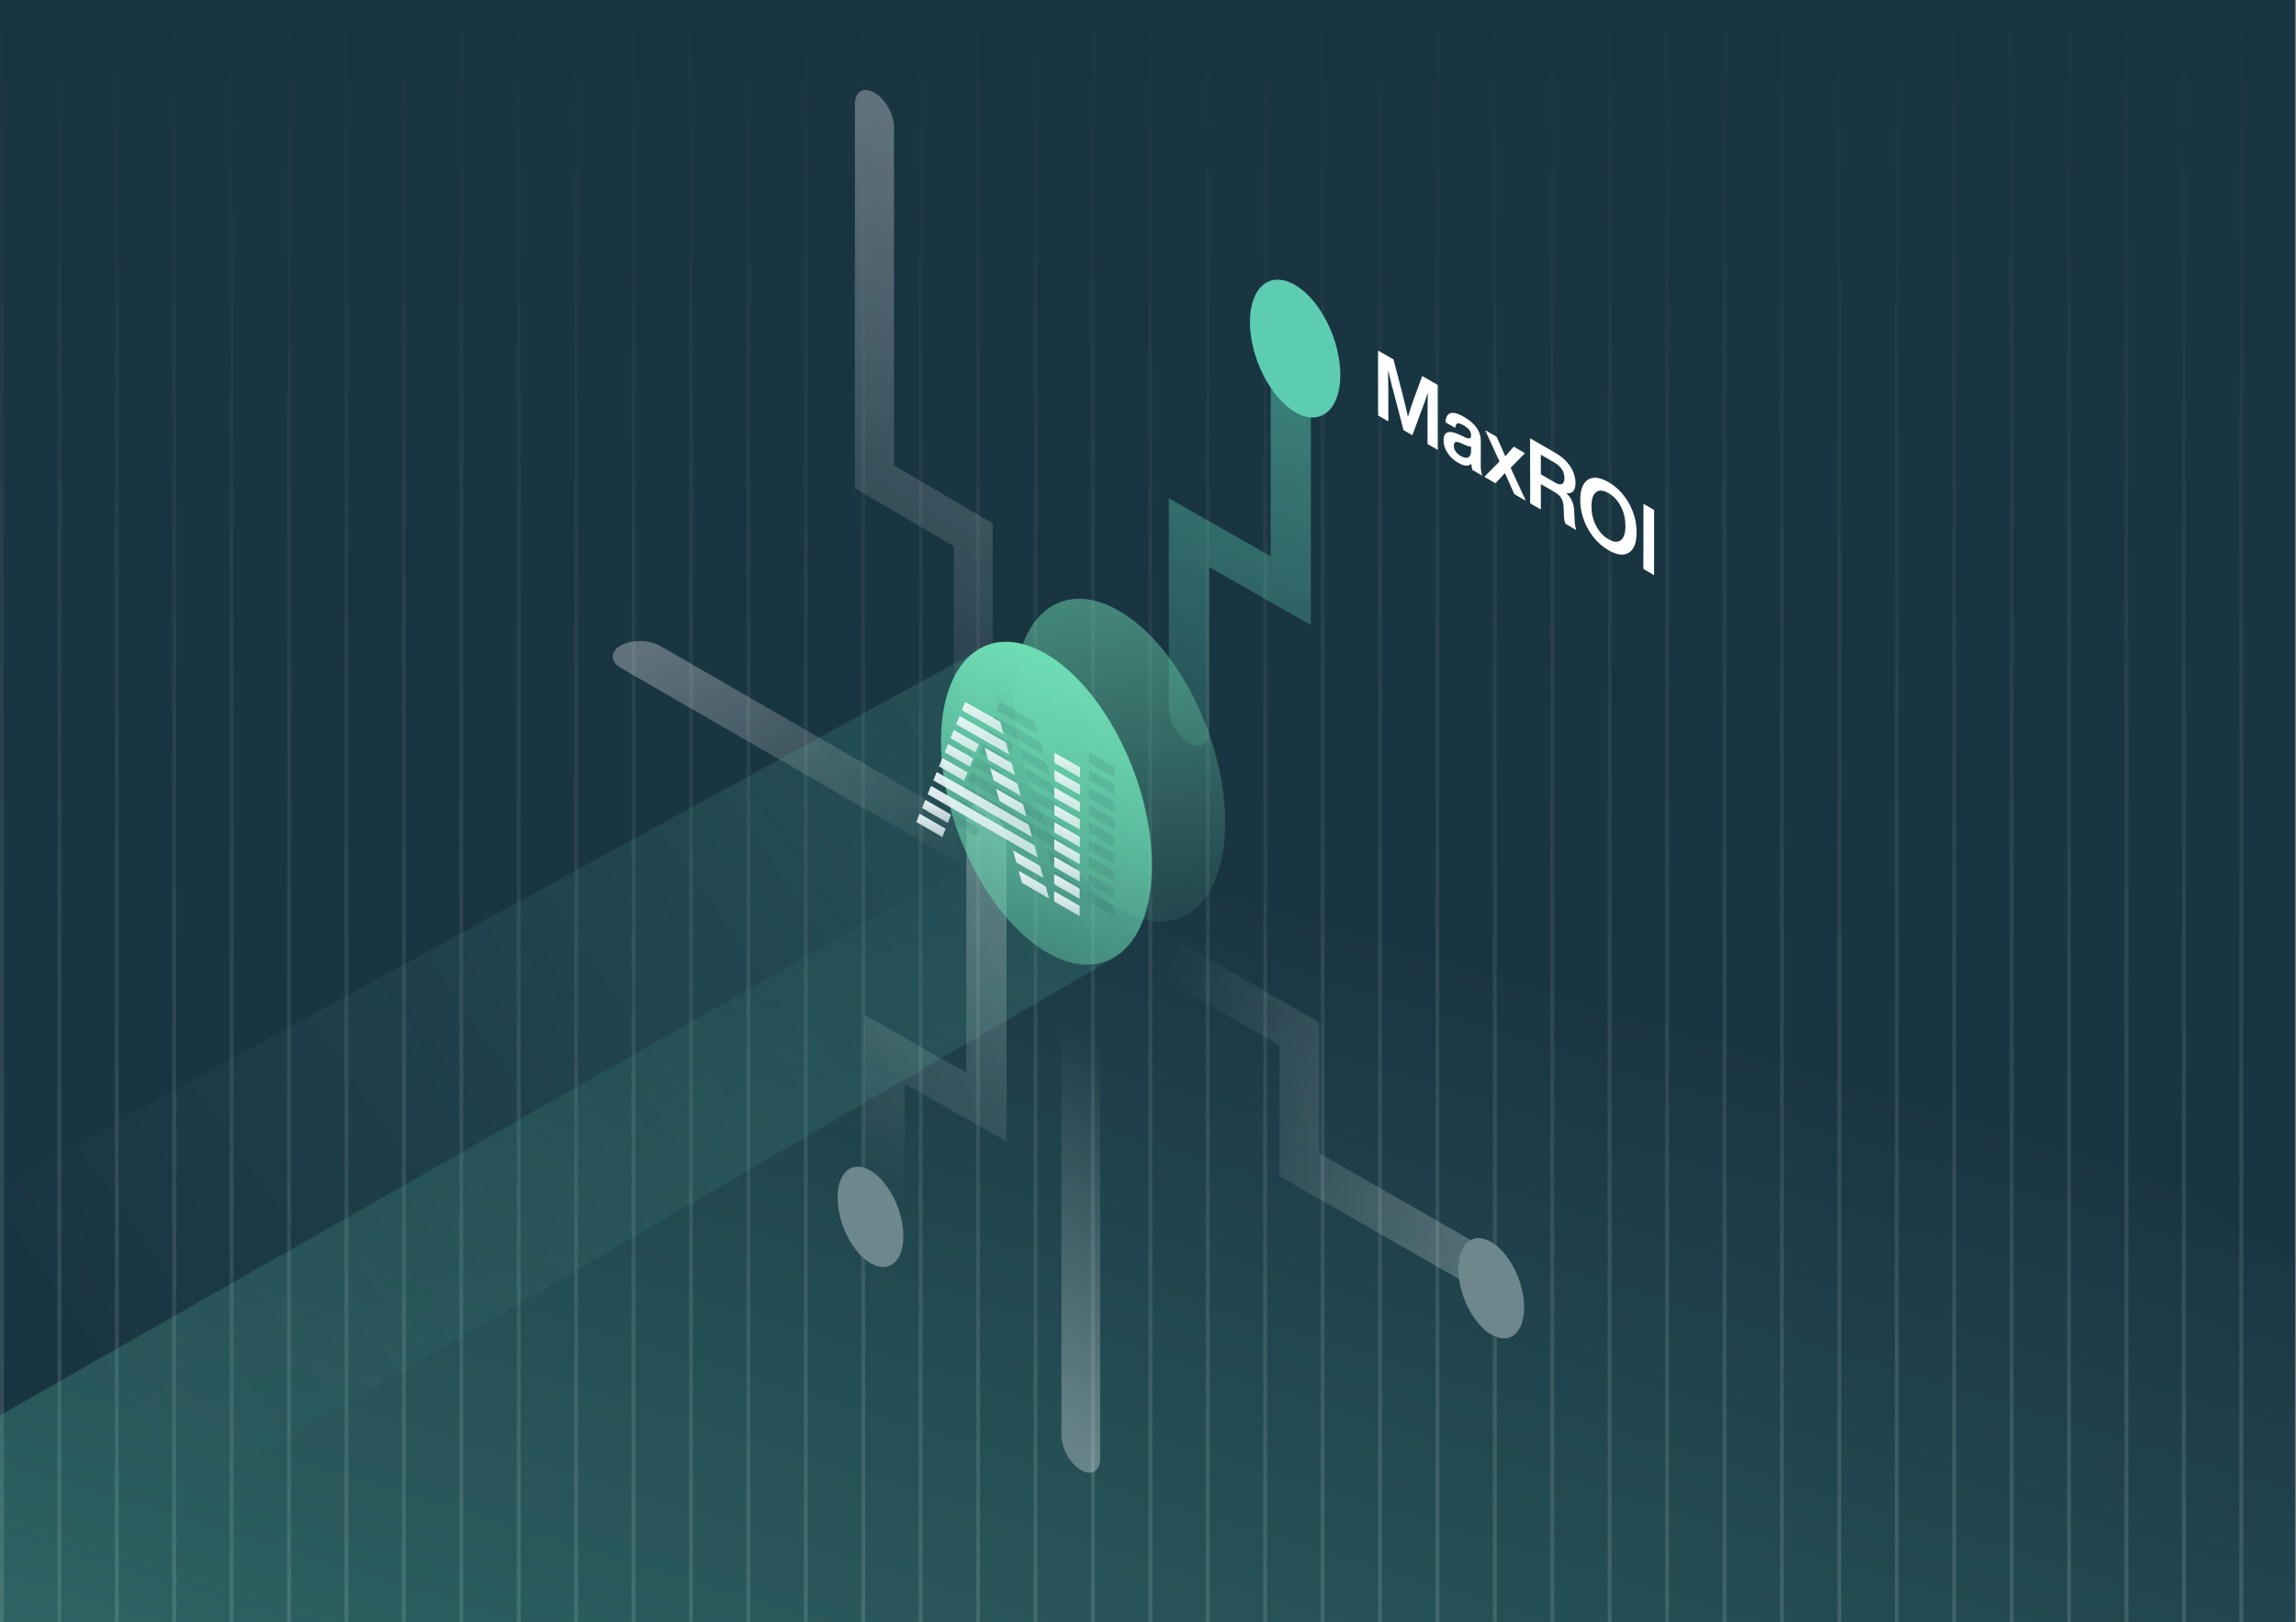 <?xml version="1.0" encoding="UTF-8"?> <svg xmlns="http://www.w3.org/2000/svg" width="1625" height="1148" viewBox="0 0 1625 1148" fill="none"><rect x="0" y="0" width="1625" height="1148" fill="#808080" stroke="none"/><g clip-path="url(#clip0_2056_1139)"><rect width="1624.3" height="1148" fill="#1A3542"></rect><g opacity="0.49"><line x1="1586.28" y1="5.42215e-08" x2="1586.28" y2="1219.56" stroke="url(#paint0_linear_2056_1139)" stroke-opacity="0.3" stroke-width="2.788"></line><line x1="1545.64" y1="5.42215e-08" x2="1545.64" y2="1219.56" stroke="url(#paint1_linear_2056_1139)" stroke-opacity="0.3" stroke-width="2.788"></line><line x1="1505.01" y1="5.42215e-08" x2="1505.01" y2="1219.56" stroke="url(#paint2_linear_2056_1139)" stroke-opacity="0.3" stroke-width="2.788"></line><line x1="1464.37" y1="5.42215e-08" x2="1464.37" y2="1219.56" stroke="url(#paint3_linear_2056_1139)" stroke-opacity="0.3" stroke-width="2.788"></line><line x1="1423.73" y1="5.42215e-08" x2="1423.73" y2="1219.56" stroke="url(#paint4_linear_2056_1139)" stroke-opacity="0.3" stroke-width="2.788"></line><line x1="1383.09" y1="5.42215e-08" x2="1383.09" y2="1219.56" stroke="url(#paint5_linear_2056_1139)" stroke-opacity="0.3" stroke-width="2.788"></line><line x1="1342.45" y1="5.42215e-08" x2="1342.45" y2="1219.56" stroke="url(#paint6_linear_2056_1139)" stroke-opacity="0.3" stroke-width="2.788"></line><line x1="1301.82" y1="5.42215e-08" x2="1301.82" y2="1219.56" stroke="url(#paint7_linear_2056_1139)" stroke-opacity="0.3" stroke-width="2.788"></line><line x1="1261.18" y1="5.42215e-08" x2="1261.18" y2="1219.56" stroke="url(#paint8_linear_2056_1139)" stroke-opacity="0.3" stroke-width="2.788"></line><line x1="1220.54" y1="5.42215e-08" x2="1220.54" y2="1219.56" stroke="url(#paint9_linear_2056_1139)" stroke-opacity="0.3" stroke-width="2.788"></line><line x1="1179.9" y1="5.42215e-08" x2="1179.9" y2="1219.56" stroke="url(#paint10_linear_2056_1139)" stroke-opacity="0.3" stroke-width="2.788"></line><line x1="1139.26" y1="5.42215e-08" x2="1139.26" y2="1219.56" stroke="url(#paint11_linear_2056_1139)" stroke-opacity="0.3" stroke-width="2.788"></line><line x1="1098.62" y1="5.42215e-08" x2="1098.62" y2="1219.56" stroke="url(#paint12_linear_2056_1139)" stroke-opacity="0.3" stroke-width="2.788"></line><line x1="1057.99" y1="5.42215e-08" x2="1057.99" y2="1219.56" stroke="url(#paint13_linear_2056_1139)" stroke-opacity="0.3" stroke-width="2.788"></line><line x1="1017.35" y1="5.42215e-08" x2="1017.35" y2="1219.56" stroke="url(#paint14_linear_2056_1139)" stroke-opacity="0.3" stroke-width="2.788"></line><line x1="976.711" y1="5.42215e-08" x2="976.71" y2="1219.56" stroke="url(#paint15_linear_2056_1139)" stroke-opacity="0.3" stroke-width="2.788"></line><line x1="936.074" y1="5.42215e-08" x2="936.074" y2="1219.56" stroke="url(#paint16_linear_2056_1139)" stroke-opacity="0.3" stroke-width="2.788"></line><line x1="895.433" y1="5.42215e-08" x2="895.433" y2="1219.56" stroke="url(#paint17_linear_2056_1139)" stroke-opacity="0.3" stroke-width="2.788"></line><line x1="854.796" y1="5.42215e-08" x2="854.796" y2="1219.56" stroke="url(#paint18_linear_2056_1139)" stroke-opacity="0.3" stroke-width="2.788"></line><line x1="814.156" y1="5.42215e-08" x2="814.156" y2="1219.56" stroke="url(#paint19_linear_2056_1139)" stroke-opacity="0.3" stroke-width="2.788"></line><line x1="773.519" y1="5.42215e-08" x2="773.519" y2="1219.56" stroke="url(#paint20_linear_2056_1139)" stroke-opacity="0.3" stroke-width="2.788"></line><line x1="732.882" y1="5.42215e-08" x2="732.882" y2="1219.56" stroke="url(#paint21_linear_2056_1139)" stroke-opacity="0.3" stroke-width="2.788"></line><line x1="692.242" y1="5.42215e-08" x2="692.242" y2="1219.56" stroke="url(#paint22_linear_2056_1139)" stroke-opacity="0.3" stroke-width="2.788"></line><line x1="651.605" y1="5.42215e-08" x2="651.605" y2="1219.56" stroke="url(#paint23_linear_2056_1139)" stroke-opacity="0.3" stroke-width="2.788"></line><line x1="610.968" y1="5.42215e-08" x2="610.968" y2="1219.56" stroke="url(#paint24_linear_2056_1139)" stroke-opacity="0.3" stroke-width="2.788"></line><line x1="570.328" y1="5.42215e-08" x2="570.328" y2="1219.56" stroke="url(#paint25_linear_2056_1139)" stroke-opacity="0.3" stroke-width="2.788"></line><line x1="529.691" y1="5.42215e-08" x2="529.691" y2="1219.56" stroke="url(#paint26_linear_2056_1139)" stroke-opacity="0.3" stroke-width="2.788"></line><line x1="489.05" y1="5.42215e-08" x2="489.05" y2="1219.56" stroke="url(#paint27_linear_2056_1139)" stroke-opacity="0.3" stroke-width="2.788"></line><line x1="448.414" y1="5.42215e-08" x2="448.414" y2="1219.56" stroke="url(#paint28_linear_2056_1139)" stroke-opacity="0.3" stroke-width="2.788"></line><line x1="407.777" y1="5.42215e-08" x2="407.777" y2="1219.56" stroke="url(#paint29_linear_2056_1139)" stroke-opacity="0.3" stroke-width="2.788"></line><line x1="367.136" y1="5.42215e-08" x2="367.136" y2="1219.56" stroke="url(#paint30_linear_2056_1139)" stroke-opacity="0.3" stroke-width="2.788"></line><line x1="326.5" y1="5.42215e-08" x2="326.5" y2="1219.56" stroke="url(#paint31_linear_2056_1139)" stroke-opacity="0.3" stroke-width="2.788"></line><line x1="285.863" y1="5.42215e-08" x2="285.863" y2="1219.56" stroke="url(#paint32_linear_2056_1139)" stroke-opacity="0.3" stroke-width="2.788"></line><line x1="245.222" y1="5.42215e-08" x2="245.222" y2="1219.56" stroke="url(#paint33_linear_2056_1139)" stroke-opacity="0.3" stroke-width="2.788"></line><line x1="204.586" y1="5.42215e-08" x2="204.585" y2="1219.56" stroke="url(#paint34_linear_2056_1139)" stroke-opacity="0.3" stroke-width="2.788"></line><line x1="163.945" y1="5.42215e-08" x2="163.945" y2="1219.56" stroke="url(#paint35_linear_2056_1139)" stroke-opacity="0.3" stroke-width="2.788"></line><line x1="123.308" y1="5.42215e-08" x2="123.308" y2="1219.56" stroke="url(#paint36_linear_2056_1139)" stroke-opacity="0.3" stroke-width="2.788"></line><line x1="82.671" y1="5.42215e-08" x2="82.671" y2="1219.56" stroke="url(#paint37_linear_2056_1139)" stroke-opacity="0.3" stroke-width="2.788"></line><line x1="42.031" y1="5.42215e-08" x2="42.031" y2="1219.56" stroke="url(#paint38_linear_2056_1139)" stroke-opacity="0.3" stroke-width="2.788"></line><line x1="1.394" y1="5.42215e-08" x2="1.394" y2="1219.56" stroke="url(#paint39_linear_2056_1139)" stroke-opacity="0.3" stroke-width="2.788"></line></g><path d="M913.313 481.617L-100.945 1059.06V1154.8L1658.3 1169.76V912.453L913.313 481.617Z" fill="url(#paint40_linear_2056_1139)"></path><path opacity="0.3" d="M618.964 65.627C626.642 70.089 632.736 80.996 632.736 89.919V329.374L702.571 370.399V617.414C702.571 626.338 696.355 629.933 688.799 625.471C681.121 621.009 675.027 610.102 675.027 601.178V386.511L605.07 345.611V73.683C605.07 64.759 611.286 61.165 618.964 65.627Z" fill="url(#paint41_linear_2056_1139)"></path><path opacity="0.3" d="M698.174 571.565C690.246 567.097 683.954 570.696 683.954 579.632V759.334L611.847 718.256V835.906C611.847 844.841 618.265 855.762 626.067 860.23C633.995 864.698 640.287 861.099 640.287 852.163V766.904L712.395 807.982V595.889C712.395 586.954 705.977 576.033 698.174 571.565Z" fill="url(#paint42_linear_2056_1139)"></path><path opacity="0.45" d="M913.562 264.504C905.634 260.036 899.342 263.636 899.342 272.571V393.699L827.234 352.62V501.423C827.234 510.358 833.652 521.28 841.455 525.747C849.383 530.215 855.675 526.616 855.675 517.68V401.269L927.782 442.348V288.829C927.782 279.893 921.364 268.972 913.562 264.504Z" fill="url(#paint43_linear_2056_1139)"></path><path d="M948.633 265.411C948.633 290.3 934.262 301.983 916.641 291.697C899.02 281.284 884.648 252.839 884.648 227.949C884.648 203.06 898.895 191.377 916.641 201.663C934.387 212.076 948.633 240.521 948.633 265.411Z" fill="#5DCDB2"></path><path opacity="0.3" d="M1059.05 904.291C1059.05 895.35 1052.68 884.421 1044.93 879.95L933.751 816.118V723.599L823.319 660.263C815.449 655.793 809.203 659.394 809.203 668.336C809.203 677.277 815.574 688.205 823.319 692.676L905.519 739.867V832.387L1045.06 912.363C1052.8 916.834 1059.05 913.233 1059.05 904.291Z" fill="url(#paint44_linear_2056_1139)"></path><path opacity="0.3" d="M764.965 1040.32C757.321 1035.83 751.254 1024.85 751.254 1015.87V720.179C751.254 711.196 757.442 707.578 764.965 712.069C772.609 716.561 778.676 727.54 778.676 736.523V1032.21C778.676 1041.2 772.488 1044.82 764.965 1040.32Z" fill="url(#paint45_linear_2056_1139)"></path><path opacity="0.3" d="M439.366 456.845C447.077 452.471 459.619 452.706 467.399 457.198L723.475 605.043C731.254 609.535 731.294 616.703 723.642 620.972C715.93 625.347 703.389 625.111 695.609 620.62L439.533 472.774C431.754 468.283 431.714 461.114 439.366 456.845Z" fill="url(#paint46_linear_2056_1139)"></path><path d="M1078.72 925.349C1078.72 943.432 1068.28 952.017 1055.42 944.437C1042.56 936.948 1032.12 916.125 1032.12 898.042C1032.12 879.959 1042.56 871.374 1055.42 878.954C1068.28 886.443 1078.72 907.266 1078.72 925.349Z" fill="#6E878C"></path><path d="M639.379 874.841C639.379 892.924 628.945 901.509 616.082 893.929C603.219 886.44 592.785 865.617 592.785 847.534C592.785 829.451 603.219 820.866 616.082 828.446C628.945 835.935 639.379 856.758 639.379 874.841Z" fill="#6E878C"></path><path data-figma-bg-blur-radius="113.553" d="M867.095 581.911C867.095 640.17 833.649 667.72 792.406 643.412C751.242 619.184 717.797 552.335 717.797 494.075C717.797 435.815 751.242 408.266 792.486 432.574C833.73 456.802 867.095 523.732 867.095 581.911Z" fill="url(#paint47_linear_2056_1139)" fill-opacity="0.56"></path><path data-figma-bg-blur-radius="7.13563" d="M815.298 612.372C815.298 670.631 781.853 698.181 740.609 673.872C699.445 649.645 666 582.796 666 524.536C666 466.276 699.445 438.727 740.689 463.035C781.933 487.263 815.298 554.193 815.298 612.372Z" fill="url(#paint48_linear_2056_1139)"></path><path d="M788.89 562.488C788.726 562.527 788.605 562.427 788.479 562.357C787.784 561.98 787.088 561.603 786.398 561.218C781.67 558.577 776.962 555.901 772.284 553.175C771.89 552.945 771.5 552.709 771.111 552.473C770.996 552.405 770.886 552.329 770.799 552.272C770.775 552.234 770.767 552.223 770.762 552.21C770.757 552.199 770.75 552.185 770.75 552.173C770.75 549.878 770.75 547.582 770.75 545.287C770.75 545.234 770.758 545.181 770.765 545.128C770.767 545.117 770.779 545.108 770.794 545.087C770.934 545.072 771.034 545.176 771.146 545.239C772.347 545.921 773.546 546.604 774.745 547.288C779.321 549.899 783.895 552.51 788.47 555.122C788.609 555.201 788.75 555.278 788.89 555.355V562.488Z" fill="url(#paint49_linear_2056_1139)" fill-opacity="0.16"></path><path d="M788.887 550.308C787.558 549.554 786.228 548.802 784.901 548.045C780.324 545.435 775.748 542.824 771.171 540.213C771.033 540.135 770.897 540.05 770.766 539.972C770.766 537.611 770.766 535.277 770.766 532.941C770.766 532.892 770.782 532.842 770.792 532.785C770.941 532.763 771.031 532.854 771.13 532.911C772.448 533.659 773.764 534.409 775.08 535.159C779.542 537.701 784.003 540.243 788.465 542.784C788.604 542.864 788.745 542.939 788.886 543.017V550.309L788.887 550.308Z" fill="url(#paint50_linear_2056_1139)" fill-opacity="0.16"></path><path d="M681.051 562.073C681.128 561.845 681.187 561.64 681.267 561.445C681.903 559.873 682.541 558.302 683.182 556.732C683.385 556.235 683.44 556.215 683.913 556.487C686.171 557.781 688.425 559.077 690.682 560.373C697.346 564.2 704.009 568.027 710.673 571.854C715.755 574.773 720.837 577.691 725.919 580.61C733.234 584.811 740.549 589.012 747.864 593.212C750.655 594.815 753.445 596.42 756.239 598.017C756.464 598.145 756.591 598.3 756.66 598.557C757.377 601.197 758.108 603.832 758.835 606.47C758.86 606.557 758.875 606.648 758.899 606.76C758.762 606.774 758.683 606.701 758.598 606.652C757.412 605.972 756.225 605.291 755.039 604.61C747.737 600.413 740.435 596.217 733.134 592.02C726.774 588.365 720.414 584.709 714.054 581.053C706.322 576.609 698.59 572.165 690.858 567.721C687.719 565.917 684.58 564.113 681.44 562.308C681.324 562.241 681.212 562.17 681.053 562.072L681.051 562.073Z" fill="url(#paint51_linear_2056_1139)" fill-opacity="0.16"></path><path d="M754.917 592.337C731.623 578.966 708.421 565.646 685.218 552.327C685.174 552.301 685.135 552.264 685.082 552.224C685.096 552.156 685.103 552.091 685.124 552.03C685.417 551.197 687.255 546.713 687.44 546.383C687.586 546.397 687.7 546.496 687.823 546.566C689.662 547.619 691.5 548.674 693.338 549.729C700.19 553.659 707.043 557.589 713.896 561.52C721.691 565.99 729.485 570.46 737.28 574.931C742.224 577.767 747.167 580.606 752.116 583.433C752.431 583.613 752.601 583.827 752.696 584.179C753.385 586.744 754.099 589.301 754.803 591.862C754.837 591.988 754.863 592.115 754.916 592.338L754.917 592.337Z" fill="url(#paint52_linear_2056_1139)" fill-opacity="0.16"></path><path d="M738.831 534.057C726.292 526.897 713.834 519.786 701.379 512.669C701.324 512.637 701.275 512.593 701.23 512.56C701.316 512.19 702.454 509.344 703.463 506.97C703.498 506.887 703.544 506.806 703.588 506.719C703.764 506.76 703.893 506.858 704.031 506.936C706.652 508.429 709.272 509.925 711.892 511.421C719.94 516.012 727.987 520.604 736.035 525.195C736.334 525.366 736.528 525.612 736.616 525.935C737.328 528.52 738.04 531.105 738.751 533.691C738.775 533.778 738.789 533.868 738.831 534.057Z" fill="url(#paint53_linear_2056_1139)" fill-opacity="0.16"></path><path d="M705.273 502.591C705.355 502.27 707.453 497.102 707.635 496.773C707.78 496.771 707.881 496.869 707.995 496.934C710.326 498.26 712.656 499.589 714.986 500.917C720.672 504.157 726.358 507.397 732.044 510.637C732.316 510.792 732.493 511.02 732.576 511.32C733.288 513.906 734 516.491 734.71 519.078C734.737 519.177 734.752 519.28 734.771 519.376C734.737 519.39 734.726 519.396 734.716 519.397C734.703 519.398 734.687 519.398 734.676 519.392C734.546 519.323 734.416 519.254 734.288 519.181C724.632 513.672 714.976 508.163 705.321 502.653C705.299 502.641 705.289 502.612 705.273 502.59V502.591Z" fill="url(#paint54_linear_2056_1139)" fill-opacity="0.16"></path><path d="M725.451 543.68C725.592 543.756 725.732 543.83 725.87 543.908C728.802 545.586 731.734 547.264 734.666 548.942C737.784 550.726 740.903 552.51 744.021 554.294C744.347 554.481 744.558 554.745 744.654 555.086C745.373 557.696 746.091 560.307 746.809 562.917C746.826 562.978 746.839 563.04 746.855 563.113C746.713 563.146 746.633 563.063 746.547 563.014C745.115 562.197 743.685 561.377 742.254 560.557C737.543 557.86 732.831 555.162 728.12 552.465C728.074 552.438 728.028 552.408 727.98 552.386C727.807 552.31 727.721 552.177 727.673 551.995C727.507 551.363 727.328 550.734 727.154 550.104C726.591 548.073 726.028 546.042 725.466 544.012C725.438 543.911 725.382 543.813 725.451 543.68Z" fill="url(#paint55_linear_2056_1139)" fill-opacity="0.16"></path><path d="M742.839 548.589C742.661 548.556 742.546 548.464 742.422 548.394C740.408 547.244 738.393 546.092 736.38 544.941C732.317 542.619 728.255 540.295 724.191 537.972C723.905 537.808 723.721 537.572 723.638 537.262C722.957 534.723 722.275 532.184 721.594 529.645C721.559 529.517 721.529 529.389 721.496 529.258C721.608 529.18 721.678 529.267 721.752 529.308C722.674 529.832 723.593 530.357 724.513 530.883C729.694 533.843 734.876 536.802 740.057 539.764C740.61 540.081 740.473 539.916 740.637 540.504C741.358 543.1 742.068 545.701 742.781 548.3C742.805 548.387 742.817 548.477 742.839 548.588V548.589Z" fill="url(#paint56_linear_2056_1139)" fill-opacity="0.16"></path><path d="M750.931 577.791C750.719 577.677 750.589 577.612 750.462 577.54C746.774 575.427 743.086 573.312 739.399 571.198C737.073 569.864 734.746 568.531 732.42 567.197C732.35 567.156 732.283 567.111 732.21 567.076C732.068 567.007 731.991 566.901 731.948 566.745C731.806 566.231 731.647 565.721 731.498 565.209C730.861 563.031 730.226 560.854 729.591 558.677C729.558 558.564 729.531 558.45 729.5 558.33C729.64 558.273 729.719 558.369 729.802 558.416C731.688 559.494 733.571 560.576 735.456 561.656C739.668 564.068 743.88 566.48 748.092 568.892C748.232 568.972 748.371 569.052 748.537 569.148C748.94 570.555 749.325 571.983 749.717 573.409C750.109 574.835 750.506 576.26 750.93 577.789L750.931 577.791Z" fill="url(#paint57_linear_2056_1139)" fill-opacity="0.16"></path><path d="M741.532 601.859C741.705 601.952 741.8 602 741.892 602.053C748.017 605.574 754.141 609.097 760.268 612.612C760.497 612.743 760.612 612.906 760.681 613.158C761.378 615.718 762.089 618.276 762.795 620.835C762.827 620.948 762.848 621.064 762.872 621.173C762.747 621.244 762.674 621.158 762.601 621.118C761.684 620.615 760.766 620.114 759.856 619.6C754.907 616.803 749.972 613.984 745.069 611.107C744.746 610.917 744.432 610.711 744.102 610.53C743.897 610.418 743.793 610.259 743.734 610.039C743.429 608.892 743.115 607.748 742.803 606.602C742.4 605.122 741.997 603.643 741.595 602.162C741.575 602.089 741.563 602.013 741.531 601.859H741.532Z" fill="url(#paint58_linear_2056_1139)" fill-opacity="0.16"></path><path d="M745.492 616.36C745.677 616.384 745.791 616.482 745.914 616.552C747.635 617.542 749.355 618.533 751.075 619.523C755.457 622.046 759.84 624.569 764.221 627.093C764.649 627.339 764.556 627.219 764.686 627.686C765.399 630.258 766.105 632.832 766.814 635.405C766.845 635.519 766.868 635.634 766.898 635.761C766.727 635.782 766.63 635.679 766.524 635.617C765.105 634.803 763.688 633.984 762.27 633.167C757.587 630.468 752.905 627.767 748.217 625.077C747.905 624.897 747.722 624.691 747.628 624.336C746.949 621.782 746.248 619.235 745.555 616.685C745.528 616.586 745.516 616.482 745.492 616.359V616.36Z" fill="url(#paint59_linear_2056_1139)" fill-opacity="0.16"></path><path d="M770.758 581.914C771.06 582.034 788.469 592.003 788.787 592.243C788.787 592.82 788.787 593.418 788.787 594.017C788.787 594.618 788.785 595.218 788.782 595.819C788.78 596.421 788.78 597.021 788.774 597.622C788.769 598.217 788.781 598.813 788.753 599.41C788.56 599.411 788.459 599.313 788.347 599.249C785.263 597.484 782.181 595.717 779.098 593.949C776.434 592.422 773.77 590.896 771.107 589.367C770.705 589.136 770.685 589.24 770.665 588.657C770.592 586.548 770.59 584.44 770.665 582.331C770.669 582.212 770.69 582.093 770.707 581.975C770.711 581.953 770.739 581.935 770.757 581.915L770.758 581.914Z" fill="url(#paint60_linear_2056_1139)" fill-opacity="0.16"></path><path d="M691.447 592.318C691.414 592.315 691.385 592.32 691.365 592.309C685.299 588.817 679.233 585.324 673.169 581.831C673.123 581.805 673.084 581.767 673.027 581.723C673.184 581.224 673.407 580.755 673.595 580.273C673.785 579.788 673.989 579.309 674.185 578.828C674.377 578.358 674.568 577.887 674.759 577.418C674.955 576.937 675.151 576.456 675.344 575.981C675.503 575.954 675.591 576.048 675.691 576.105C678.016 577.442 680.34 578.78 682.664 580.118C686.197 582.152 689.73 584.185 693.262 586.219C693.412 586.305 693.558 586.397 693.725 586.498C692.985 588.423 692.253 590.327 691.518 592.23C691.505 592.265 691.47 592.291 691.448 592.319L691.447 592.318Z" fill="url(#paint61_linear_2056_1139)" fill-opacity="0.16"></path><path d="M788.792 579.927C788.839 580.892 788.814 586.723 788.762 587.066C788.607 587.066 788.487 586.973 788.363 586.905C787.668 586.527 786.972 586.149 786.282 585.761C781.524 583.086 776.779 580.385 772.071 577.622C771.724 577.418 771.381 577.208 771.037 577C770.923 576.93 770.813 576.853 770.722 576.794C770.703 576.757 770.697 576.745 770.692 576.732C770.687 576.72 770.68 576.707 770.68 576.695C770.68 574.464 770.681 572.234 770.683 570.003C770.683 569.91 770.687 569.816 770.69 569.723C770.69 569.71 770.694 569.696 770.7 569.685C770.705 569.674 770.716 569.665 770.744 569.633C770.869 569.633 770.972 569.725 771.082 569.789C772.213 570.433 773.342 571.08 774.471 571.726C779.105 574.377 783.738 577.028 788.371 579.679C788.51 579.759 788.646 579.841 788.791 579.927H788.792Z" fill="url(#paint62_linear_2056_1139)" fill-opacity="0.16"></path><path d="M770.698 594.164C770.762 594.175 770.805 594.172 770.836 594.19C776.801 597.607 782.766 601.027 788.711 604.434C788.755 604.757 788.751 611.164 788.711 611.634C788.574 611.682 788.485 611.579 788.388 611.523C787.142 610.811 785.899 610.096 784.656 609.382C780.133 606.786 775.611 604.19 771.09 601.594C771.043 601.568 770.999 601.534 770.949 601.516C770.727 601.433 770.672 601.268 770.662 601.044C770.566 598.869 770.556 596.695 770.66 594.521C770.666 594.405 770.685 594.291 770.698 594.165V594.164Z" fill="url(#paint63_linear_2056_1139)" fill-opacity="0.16"></path><path d="M788.709 616.759C788.704 619.12 788.697 621.464 788.674 623.832C788.454 623.796 788.321 623.705 788.183 623.628C786.883 622.902 785.576 622.188 784.286 621.446C780.122 619.054 775.965 616.652 771.806 614.251C771.505 614.077 771.208 613.892 770.911 613.71C770.81 613.648 770.712 613.578 770.599 613.502C770.599 612.31 770.596 611.123 770.599 609.936C770.601 608.766 770.597 607.595 770.611 606.427C770.772 606.381 770.853 606.467 770.94 606.516C772.047 607.148 773.151 607.783 774.256 608.417C778.885 611.076 783.514 613.735 788.142 616.395C788.327 616.501 788.526 616.587 788.709 616.759Z" fill="url(#paint64_linear_2056_1139)" fill-opacity="0.16"></path><path d="M788.629 641.178C788.682 642.525 788.644 647.901 788.579 648.287C788.466 648.299 788.384 648.223 788.297 648.173C787.343 647.626 786.39 647.078 785.437 646.529C780.639 643.763 775.84 640.997 771.042 638.231C770.555 637.95 770.614 638.046 770.581 637.494C770.465 635.519 770.501 633.542 770.522 631.566C770.524 631.33 770.527 631.091 770.601 630.852C770.798 630.897 770.944 630.993 771.095 631.077C772.581 631.908 774.075 632.727 775.551 633.576C779.539 635.867 783.52 638.172 787.504 640.472C787.771 640.627 788.033 640.789 788.296 640.951C788.408 641.021 788.516 641.099 788.63 641.177L788.629 641.178Z" fill="url(#paint65_linear_2056_1139)" fill-opacity="0.16"></path><path d="M788.633 628.94C788.683 629.314 788.661 635.732 788.613 636.081C788.456 636.078 788.344 635.975 788.22 635.904C786.661 635.01 785.104 634.114 783.546 633.217C779.373 630.816 775.201 628.414 771.028 626.013C770.747 625.851 770.599 625.613 770.583 625.297C770.497 623.495 770.483 621.693 770.517 619.891C770.525 619.491 770.556 619.093 770.575 618.699C770.751 618.653 770.856 618.753 770.968 618.814C771.745 619.238 772.522 619.663 773.294 620.096C778.041 622.763 782.769 625.463 787.461 628.227C787.853 628.459 788.239 628.701 788.632 628.94H788.633Z" fill="url(#paint66_linear_2056_1139)" fill-opacity="0.16"></path><path d="M770.739 557.359C770.825 557.382 770.867 557.384 770.898 557.403C776.862 560.807 782.825 564.213 788.797 567.623C788.81 567.722 788.834 567.812 788.833 567.902C788.827 570.133 788.819 572.363 788.81 574.593C788.81 574.671 788.799 574.748 788.793 574.833C788.63 574.839 788.529 574.739 788.416 574.676C786.948 573.839 785.48 573.001 784.013 572.162C779.682 569.685 775.35 567.208 771.019 564.731C770.972 564.704 770.927 564.674 770.879 564.652C770.757 564.593 770.698 564.499 770.704 564.364C770.706 564.31 770.704 564.257 770.704 564.204C770.709 562.04 770.715 559.876 770.722 557.713C770.722 557.606 770.731 557.5 770.738 557.359H770.739Z" fill="url(#paint67_linear_2056_1139)" fill-opacity="0.16"></path><path d="M695.282 582.387C695.207 582.358 695.144 582.341 695.086 582.311C693.574 581.503 677.342 572.123 677.047 571.888C677.126 571.572 679.208 566.444 679.377 566.149C679.387 566.143 679.399 566.134 679.41 566.133C679.423 566.133 679.436 566.139 679.448 566.144C679.543 566.195 679.639 566.242 679.731 566.296C685.636 569.693 691.541 573.092 697.445 576.491C697.466 576.503 697.48 576.529 697.514 576.569C697.495 576.642 697.48 576.732 697.448 576.816C696.769 578.586 696.088 580.355 695.406 582.124C695.373 582.208 695.327 582.288 695.28 582.386L695.282 582.387Z" fill="url(#paint68_linear_2056_1139)" fill-opacity="0.16"></path><path d="M691.462 536.453C691.534 536.487 691.582 536.503 691.625 536.528C697.478 539.879 703.33 543.231 709.172 546.578C709.251 546.805 709.172 546.992 709.095 547.176C708.813 547.854 708.525 548.529 708.242 549.207C707.856 550.131 707.471 551.056 707.086 551.98C707.045 552.078 707.003 552.178 706.95 552.27C706.871 552.404 706.759 552.45 706.608 552.401C706.494 552.365 706.385 552.31 706.281 552.249C704.071 550.983 701.862 549.714 699.651 548.447C696.243 546.492 692.834 544.539 689.425 542.584C689.31 542.518 689.199 542.446 689.066 542.364C689.226 541.847 689.456 541.368 689.65 540.875C689.846 540.379 690.052 539.885 690.252 539.391C690.448 538.908 690.638 538.423 690.84 537.943C691.046 537.454 691.224 536.953 691.461 536.453H691.462Z" fill="url(#paint69_linear_2056_1139)" fill-opacity="0.16"></path><path d="M713.311 536.745C712.539 538.672 711.781 540.567 711.021 542.462C711.001 542.509 710.964 542.549 710.919 542.616C704.989 539.223 699.068 535.834 693.166 532.452C693.126 532.26 693.216 532.131 693.269 532C693.8 530.674 694.336 529.349 694.872 528.025C695.028 527.641 695.184 527.259 695.342 526.876C695.382 526.779 695.43 526.686 695.466 526.61C695.504 526.595 695.517 526.588 695.529 526.586C695.542 526.585 695.557 526.588 695.568 526.594C701.379 529.915 707.188 533.235 712.998 536.555C713.091 536.608 713.18 536.665 713.311 536.746V536.745Z" fill="url(#paint70_linear_2056_1139)" fill-opacity="0.16"></path><path d="M717.14 526.709C717.021 527.237 715.142 532.169 714.897 532.597C714.745 532.594 714.632 532.491 714.508 532.42C712.924 531.517 711.342 530.611 709.76 529.707C705.699 527.384 701.638 525.062 697.577 522.74C697.45 522.667 697.325 522.59 697.208 522.521C697.143 522.346 697.249 522.221 697.301 522.091C697.784 520.891 698.275 519.693 698.763 518.494C698.975 517.974 699.184 517.455 699.398 516.937C699.437 516.842 699.49 516.751 699.551 516.633C705.378 519.962 711.184 523.278 716.989 526.596C717.045 526.629 717.094 526.674 717.141 526.71L717.14 526.709Z" fill="url(#paint71_linear_2056_1139)" fill-opacity="0.16"></path><g clip-path="url(#clip3_2056_1139)"><path d="M1170.51 407.005C1170.31 406.775 1170.03 406.671 1169.78 406.524C1167.76 405.347 1165.74 404.178 1163.72 403.004C1163.51 402.884 1163.28 402.797 1163.11 402.531C1163.11 402.337 1163.11 402.096 1163.11 401.856C1163.12 389.54 1163.14 377.223 1163.15 364.907C1163.15 362.487 1163.16 360.067 1163.16 357.646C1163.16 357.378 1163.18 357.11 1163.19 356.843C1163.2 356.738 1163.34 356.669 1163.44 356.721C1163.6 356.809 1163.77 356.899 1163.93 356.992C1165.98 358.174 1168.02 359.357 1170.07 360.54C1170.21 360.621 1170.34 360.703 1170.48 360.786C1170.63 360.876 1170.71 361.008 1170.72 361.182C1170.72 361.451 1170.72 361.72 1170.72 361.988C1170.71 370.486 1170.7 378.983 1170.69 387.481C1170.68 393.639 1170.68 399.797 1170.67 405.956C1170.67 406.305 1170.67 406.655 1170.67 407.004H1170.51L1170.51 407.005Z" fill="white"></path><path d="M982.503 262.385C982.372 262.74 982.409 262.957 982.411 263.17C982.422 264.327 982.427 265.483 982.459 266.638C982.57 270.617 982.578 274.598 982.589 278.579C982.605 284.764 982.612 290.95 982.623 297.135C982.623 297.215 982.623 297.296 982.623 297.377C982.628 298.127 982.616 298.217 981.91 297.806C979.914 296.645 977.91 295.496 975.912 294.339C975.728 294.233 975.525 294.147 975.366 293.919C975.363 293.642 975.357 293.32 975.357 292.998C975.347 281.273 975.336 269.547 975.325 257.821C975.321 254.944 975.318 252.066 975.316 249.189C975.316 248.92 975.327 248.652 975.336 248.384C975.339 248.282 975.478 248.208 975.573 248.258C975.787 248.371 976.001 248.482 976.21 248.602C977.304 249.231 978.397 249.862 979.49 250.493C981.491 251.645 983.493 252.798 985.494 253.951C985.726 254.085 985.955 254.224 986.208 254.374C986.272 254.566 986.352 254.765 986.405 254.97C987.227 258.114 988.044 261.259 988.864 264.404C990.018 268.822 991.165 273.241 992.332 277.655C993.163 280.798 993.923 283.957 994.663 287.122C995.213 289.476 995.757 291.831 996.309 294.185C996.351 294.362 996.376 294.554 996.522 294.691C996.66 294.547 996.691 294.355 996.741 294.178C998.021 289.708 999.542 285.319 1001.15 280.958C1002.87 276.297 1004.57 271.629 1006.28 266.963C1006.36 266.761 1006.43 266.559 1006.51 266.36C1006.54 266.287 1006.59 266.223 1006.63 266.158C1006.88 266.29 1007.07 266.385 1007.26 266.491C1010.49 268.354 1013.73 270.219 1016.96 272.083C1017.03 272.124 1017.1 272.168 1017.17 272.202C1017.44 272.328 1017.58 272.523 1017.56 272.836C1017.54 273.076 1017.55 273.319 1017.55 273.561C1017.56 288.165 1017.56 302.768 1017.56 317.37C1017.56 317.638 1017.54 317.906 1017.52 318.172C1017.51 318.2 1017.43 318.236 1017.38 318.241C1017.34 318.246 1017.28 318.227 1017.23 318.203C1017.04 318.102 1016.85 317.996 1016.67 317.889C1014.79 316.801 1012.9 315.712 1011.02 314.623C1010.86 314.529 1010.69 314.441 1010.53 314.336C1010.42 314.26 1010.34 314.155 1010.33 314.006C1010.33 313.791 1010.33 313.576 1010.33 313.36C1010.33 307.686 1010.33 302.011 1010.33 296.337C1010.32 290.635 1010.45 284.935 1010.5 279.233C1010.5 278.994 1010.54 278.751 1010.46 278.515C1010.46 278.497 1010.43 278.478 1010.41 278.476C1010.39 278.473 1010.35 278.48 1010.34 278.494C1010.29 278.619 1010.24 278.743 1010.2 278.872C1009.29 281.828 1008.23 284.726 1007.15 287.621C1004.75 294.065 1002.36 300.512 999.97 306.959C999.867 307.235 999.757 307.51 999.647 307.784C999.605 307.889 999.479 307.931 999.378 307.88C999.282 307.832 999.185 307.786 999.092 307.732C997.349 306.725 995.605 305.716 993.862 304.707C993.768 304.654 993.678 304.594 993.584 304.543C993.459 304.475 993.377 304.37 993.339 304.238C993.243 303.902 993.15 303.566 993.061 303.228C991.589 297.616 990.116 292.005 988.643 286.394C987.45 281.848 986.235 277.307 985.069 272.754C984.255 269.581 983.508 266.39 982.729 263.207C982.672 262.977 982.604 262.75 982.501 262.382L982.503 262.385Z" fill="white"></path><path d="M1158.3 376.698C1158.28 377.451 1158.29 378.205 1158.24 378.956C1158.12 381.109 1157.83 383.234 1157.13 385.288C1156.79 386.31 1156.35 387.289 1155.76 388.197C1154.65 389.922 1153.17 391.191 1151.23 391.908C1149.77 392.451 1148.25 392.588 1146.71 392.418C1145.05 392.235 1143.45 391.76 1141.91 391.117C1139.82 390.245 1137.87 389.124 1136 387.848C1132.28 385.304 1129.14 382.162 1126.53 378.493C1123.59 374.364 1121.39 369.872 1119.99 364.993C1119.53 363.364 1119.18 361.711 1118.91 360.037C1118.46 357.263 1118.36 354.473 1118.48 351.675C1118.57 349.711 1118.85 347.77 1119.42 345.881C1119.75 344.796 1120.18 343.756 1120.76 342.779C1121.46 341.583 1122.35 340.555 1123.49 339.744C1124.55 338.981 1125.73 338.485 1127.01 338.249C1128.22 338.029 1129.41 338.045 1130.62 338.217C1132.42 338.474 1134.11 339.067 1135.75 339.823C1138.3 340.998 1140.65 342.486 1142.85 344.227C1145.55 346.358 1147.9 348.821 1149.92 351.593C1152.98 355.774 1155.28 360.333 1156.71 365.319C1157.18 366.946 1157.54 368.598 1157.8 370.273C1158.13 372.403 1158.3 374.543 1158.3 376.699V376.698ZM1150.4 372.162C1150.42 369.954 1150.17 367.716 1149.75 365.678C1149.04 362.244 1147.73 359.059 1145.82 356.122C1144.5 354.079 1142.91 352.265 1141 350.742C1139.65 349.664 1138.21 348.746 1136.62 348.054C1135.66 347.633 1134.66 347.326 1133.61 347.223C1131.91 347.059 1130.43 347.529 1129.17 348.698C1128.52 349.312 1128.03 350.048 1127.65 350.858C1127.27 351.665 1127.01 352.51 1126.83 353.379C1126.53 354.75 1126.4 356.14 1126.37 357.538C1126.34 358.667 1126.38 359.794 1126.47 360.921C1126.55 361.968 1126.68 363.008 1126.87 364.037C1127.33 366.558 1128.11 368.982 1129.22 371.293C1130.34 373.604 1131.71 375.744 1133.45 377.639C1135.2 379.538 1137.21 381.08 1139.53 382.224C1140.71 382.811 1141.95 383.249 1143.28 383.373C1144.58 383.494 1145.78 383.228 1146.88 382.508C1147.61 382.029 1148.19 381.397 1148.65 380.658C1149.13 379.876 1149.47 379.031 1149.72 378.148C1150.11 376.77 1150.29 375.361 1150.36 373.935C1150.39 373.345 1150.39 372.753 1150.4 372.161V372.162Z" fill="white"></path><path d="M1108.74 348.979C1108.73 349.044 1108.7 349.11 1108.73 349.134C1108.86 349.3 1109 349.463 1109.15 349.617C1109.86 350.354 1110.52 351.13 1111.11 351.964C1112.33 353.671 1113.15 355.554 1113.62 357.596C1113.89 358.831 1114.07 360.078 1114.12 361.345C1114.22 363.628 1114.34 365.911 1114.45 368.193C1114.49 368.972 1114.52 369.752 1114.58 370.528C1114.69 371.847 1114.99 373.127 1115.42 374.376C1115.48 374.553 1115.54 374.733 1115.59 374.913C1115.59 374.93 1115.57 374.962 1115.55 374.979C1115.53 374.994 1115.5 375.008 1115.49 375.003C1115.39 374.965 1115.29 374.93 1115.19 374.878C1112.92 373.559 1110.64 372.238 1108.37 370.918C1108.3 370.877 1108.23 370.837 1108.16 370.796C1107.99 370.695 1107.88 370.555 1107.81 370.368C1107.53 369.61 1107.32 368.831 1107.19 368.038C1106.98 366.872 1106.87 365.695 1106.85 364.509C1106.84 363.515 1106.79 362.521 1106.75 361.527C1106.74 361.097 1106.71 360.667 1106.71 360.237C1106.71 359.268 1106.64 358.303 1106.52 357.342C1106.37 356.192 1106.11 355.067 1105.7 353.984C1105.22 352.764 1104.51 351.698 1103.61 350.758C1102.8 349.922 1101.89 349.214 1100.9 348.605C1100.33 348.251 1099.75 347.92 1099.17 347.583C1096.54 346.061 1093.92 344.54 1091.29 343.02C1091.11 342.912 1090.91 342.817 1090.72 342.727C1090.69 342.714 1090.62 342.756 1090.59 342.792C1090.56 342.832 1090.55 342.893 1090.55 342.945C1090.55 343.241 1090.54 343.537 1090.54 343.832C1090.55 349.075 1090.55 354.319 1090.55 359.563C1090.55 359.83 1090.54 360.098 1090.51 360.365C1090.51 360.395 1090.42 360.451 1090.4 360.44C1090.22 360.371 1090.05 360.296 1089.89 360.202C1088.17 359.208 1086.45 358.209 1084.73 357.212C1084.41 357.024 1084.08 356.841 1083.76 356.648C1082.88 356.118 1083 356.339 1082.99 355.351C1082.99 355.324 1082.99 355.297 1082.99 355.27C1082.97 343.788 1082.96 332.306 1082.94 320.825C1082.94 317.626 1082.93 314.425 1082.93 311.226C1082.93 310.958 1082.95 310.692 1082.97 310.425C1082.97 310.363 1083.1 310.298 1083.16 310.328C1083.4 310.452 1083.64 310.572 1083.87 310.705C1086.56 312.263 1089.26 313.823 1091.96 315.383C1094.93 317.104 1097.91 318.824 1100.88 320.545C1102.49 321.474 1104.03 322.503 1105.47 323.67C1108.37 326.011 1110.76 328.779 1112.53 332.071C1113.38 333.664 1114.05 335.33 1114.48 337.088C1114.69 337.95 1114.84 338.822 1114.94 339.704C1115.06 340.67 1115.08 341.635 1115.04 342.603C1115 343.598 1114.87 344.584 1114.57 345.539C1114.39 346.106 1114.16 346.647 1113.82 347.138C1113.15 348.118 1112.23 348.712 1111.06 348.937C1110.4 349.064 1109.73 349.095 1109.06 349.009C1108.96 348.995 1108.85 348.99 1108.74 348.98L1108.74 348.979ZM1090.56 335.62C1090.77 335.881 1091.05 335.989 1091.31 336.136C1093.56 337.445 1095.81 338.747 1098.07 340.051C1098.95 340.562 1099.83 341.076 1100.72 341.581C1101.39 341.967 1102.09 342.305 1102.84 342.527C1103.34 342.671 1103.83 342.792 1104.35 342.775C1105.4 342.738 1106.19 342.268 1106.67 341.312C1106.83 340.999 1106.93 340.667 1107.02 340.327C1107.18 339.722 1107.2 339.106 1107.22 338.488C1107.29 336.07 1106.61 333.874 1105.24 331.886C1104.82 331.264 1104.34 330.683 1103.82 330.143C1102.76 329.056 1101.55 328.165 1100.24 327.408C1097.22 325.659 1094.2 323.911 1091.18 322.163C1091.07 322.096 1090.95 322.031 1090.83 321.969C1090.68 321.888 1090.54 321.946 1090.54 322.097C1090.53 322.258 1090.53 322.418 1090.53 322.58C1090.53 326.747 1090.53 330.914 1090.54 335.082C1090.54 335.268 1090.55 335.455 1090.56 335.622L1090.56 335.62Z" fill="white"></path><path d="M1029.91 302.743C1029.88 302.743 1029.85 302.751 1029.82 302.742C1029.4 302.572 1024.75 299.922 1023.32 299.039C1023.23 298.984 1023.16 298.907 1023.08 298.846C1023.07 298.749 1023.05 298.668 1023.06 298.59C1023.14 297.459 1023.31 296.348 1023.72 295.283C1023.91 294.779 1024.15 294.301 1024.48 293.869C1025.14 292.994 1026.01 292.473 1027.08 292.256C1028.03 292.064 1028.96 292.177 1029.88 292.363C1030.88 292.565 1031.84 292.911 1032.78 293.315C1034.56 294.081 1036.24 295.036 1037.87 296.087C1039.11 296.889 1040.3 297.765 1041.41 298.736C1042.86 299.992 1044.16 301.379 1045.24 302.969C1046.34 304.586 1047.14 306.331 1047.6 308.236C1047.87 309.391 1048.02 310.56 1048.02 311.748C1048.01 314.625 1048.02 317.502 1048.02 320.379C1048.01 323.471 1048.02 326.563 1048.01 329.655C1048 330.732 1048.07 331.805 1048.2 332.873C1048.32 333.914 1048.54 334.939 1048.9 335.929C1048.95 336.081 1049 336.235 1049.04 336.389C1049.05 336.406 1049.03 336.446 1049.02 336.452C1048.97 336.468 1048.91 336.492 1048.87 336.479C1048.79 336.457 1048.72 336.413 1048.66 336.372C1046.61 335.19 1044.56 334.009 1042.52 332.826C1042.38 332.746 1042.25 332.653 1042.13 332.575C1041.92 332.138 1041.83 331.689 1041.74 331.242C1041.58 330.397 1041.45 329.548 1041.39 328.689C1041.38 328.584 1041.36 328.477 1041.32 328.379C1041.31 328.349 1041.21 328.316 1041.18 328.333C1041.03 328.432 1040.88 328.541 1040.73 328.652C1039.95 329.233 1039.07 329.509 1038.1 329.543C1037.23 329.573 1036.39 329.398 1035.57 329.151C1034.97 328.974 1034.4 328.747 1033.84 328.483C1030.92 327.1 1028.35 325.233 1026.21 322.787C1025.06 321.465 1024.09 320.022 1023.31 318.444C1022.51 316.813 1022 315.094 1021.79 313.292C1021.67 312.249 1021.67 311.197 1021.78 310.151C1021.84 309.51 1021.98 308.877 1022.23 308.278C1022.33 308.056 1022.43 307.837 1022.55 307.628C1023.09 306.689 1023.9 306.11 1024.94 305.868C1025.63 305.71 1026.32 305.675 1027.02 305.756C1028.34 305.909 1029.6 306.255 1030.83 306.735C1031.61 307.038 1032.37 307.37 1033.13 307.717C1034.37 308.289 1035.6 308.885 1036.84 309.468C1037.35 309.708 1037.87 309.911 1038.41 310.075C1038.75 310.178 1039.09 310.232 1039.44 310.279C1039.62 310.303 1039.81 310.279 1040 310.253C1040.47 310.186 1040.77 309.91 1040.95 309.481C1041.04 309.281 1041.09 309.076 1041.11 308.86C1041.3 307.125 1040.89 305.554 1039.83 304.161C1039.5 303.732 1039.13 303.342 1038.72 302.989C1037.29 301.745 1035.69 300.783 1033.95 300.038C1033.48 299.837 1032.99 299.695 1032.48 299.628C1032.21 299.593 1031.94 299.602 1031.68 299.656C1031.38 299.717 1031.13 299.864 1030.92 300.078C1030.7 300.291 1030.55 300.541 1030.43 300.817C1030.28 301.19 1030.16 301.575 1030.11 301.977C1030.07 302.24 1030.06 302.514 1029.91 302.745L1029.91 302.743ZM1041.17 318.24C1041.17 318.24 1041.16 318.24 1041.16 318.24C1041.16 317.676 1041.16 317.111 1041.16 316.547C1041.16 316.439 1041.15 316.333 1041.14 316.226C1041.13 316.069 1041.04 315.976 1040.89 315.986C1040.35 316.022 1039.82 315.982 1039.29 315.83C1038.73 315.664 1038.18 315.447 1037.64 315.209C1036.36 314.644 1035.08 314.087 1033.81 313.527C1033.14 313.236 1032.46 313.007 1031.75 312.845C1031.35 312.755 1030.95 312.735 1030.55 312.769C1030 312.814 1029.59 313.085 1029.31 313.561C1029.15 313.843 1029.05 314.151 1029.01 314.471C1028.92 315.276 1028.92 316.078 1029.1 316.876C1029.33 317.972 1029.81 318.952 1030.48 319.847C1031.77 321.593 1034.13 323.199 1036.24 323.768C1036.26 323.775 1036.29 323.779 1036.32 323.787C1036.97 323.982 1037.64 324.012 1038.31 323.918C1039.09 323.809 1039.72 323.441 1040.2 322.812C1040.45 322.489 1040.63 322.128 1040.76 321.745C1040.94 321.208 1041.07 320.66 1041.1 320.093C1041.13 319.476 1041.15 318.858 1041.18 318.241L1041.17 318.24Z" fill="white"></path><path d="M1069.2 331.128C1069.29 331.333 1069.38 331.557 1069.48 331.777C1070.52 334.047 1071.56 336.317 1072.61 338.585C1074.88 343.486 1077.15 348.386 1079.41 353.287C1079.53 353.554 1079.63 353.831 1079.74 354.105C1079.74 354.119 1079.71 354.151 1079.7 354.167C1079.68 354.182 1079.65 354.202 1079.63 354.195C1079.49 354.13 1079.34 354.071 1079.2 353.991C1077.74 353.145 1076.27 352.293 1074.81 351.448C1074.06 351.019 1073.31 350.604 1072.56 350.181C1072.4 350.088 1072.24 349.981 1072.08 349.899C1071.85 349.786 1071.71 349.601 1071.61 349.372C1071.34 348.758 1071.05 348.148 1070.78 347.534C1068.98 343.456 1067.18 339.378 1065.37 335.3C1065.32 335.178 1065.26 335.058 1065.18 334.946C1065.17 334.917 1065.07 334.899 1065.04 334.919C1064.94 334.997 1064.83 335.085 1064.74 335.182C1063.98 336.013 1063.22 336.849 1062.46 337.679C1061.27 338.963 1060.08 340.245 1058.89 341.524C1058.75 341.678 1058.63 341.866 1058.38 341.95C1058.31 341.915 1058.21 341.879 1058.12 341.827C1055.72 340.445 1053.33 339.062 1050.93 337.678C1050.86 337.638 1050.8 337.591 1050.73 337.546C1050.64 337.484 1050.63 337.359 1050.71 337.269C1050.84 337.132 1050.97 336.996 1051.1 336.862C1052.92 335.029 1054.74 333.198 1056.55 331.366C1057.96 329.953 1059.35 328.541 1060.75 327.128C1060.89 326.994 1061.02 326.857 1061.14 326.719C1061.22 326.63 1061.23 326.523 1061.19 326.418C1061.08 326.172 1060.97 325.928 1060.85 325.684C1059.72 323.218 1058.59 320.752 1057.46 318.286C1055.48 313.964 1053.5 309.642 1051.52 305.318C1051.43 305.125 1051.35 304.924 1051.28 304.723C1051.27 304.697 1051.33 304.648 1051.37 304.594C1051.51 304.668 1051.65 304.738 1051.79 304.818C1054.1 306.144 1056.4 307.471 1058.7 308.799C1058.73 308.812 1058.75 308.832 1058.77 308.841C1059.13 308.979 1059.3 309.268 1059.45 309.597C1059.93 310.678 1060.42 311.751 1060.91 312.829C1062.33 315.988 1063.73 319.156 1065.09 322.345C1065.16 322.514 1065.23 322.68 1065.33 322.812C1065.55 322.772 1065.62 322.618 1065.73 322.5C1066.99 321.068 1068.24 319.626 1069.51 318.2C1070.04 317.598 1070.61 317.024 1071.17 316.441C1071.26 316.347 1071.37 316.274 1071.49 316.178C1074.03 317.658 1076.56 319.129 1079.09 320.603C1079.13 320.628 1079.16 320.684 1079.19 320.727C1079.18 320.905 1079.04 320.999 1078.93 321.11C1077.74 322.321 1076.56 323.53 1075.37 324.738C1073.47 326.675 1071.57 328.609 1069.67 330.547C1069.5 330.718 1069.29 330.856 1069.2 331.125L1069.2 331.128Z" fill="white"></path></g><path d="M704.828 454.388C703.703 454.504 702.602 454.871 701.61 455.414L-33.011 856.889C-35.981 858.512 -37.829 861.627 -37.829 865.012V1141.49C-37.829 1148.63 -30.096 1153.08 -23.925 1149.5L788.382 678.018C852.68 639.191 789.247 445.654 704.828 454.388Z" fill="url(#paint72_linear_2056_1139)" fill-opacity="0.17"></path><path d="M764.405 562.488C764.242 562.527 764.121 562.427 763.994 562.357C763.299 561.98 762.603 561.603 761.913 561.218C757.185 558.577 752.478 555.901 747.799 553.175C747.406 552.945 747.016 552.709 746.626 552.473C746.512 552.405 746.402 552.329 746.314 552.272C746.291 552.234 746.282 552.223 746.277 552.21C746.272 552.199 746.266 552.185 746.266 552.173C746.266 549.878 746.266 547.582 746.266 545.287C746.266 545.234 746.274 545.181 746.281 545.128C746.282 545.117 746.294 545.108 746.309 545.087C746.45 545.072 746.55 545.176 746.661 545.239C747.862 545.921 749.062 546.604 750.261 547.288C754.836 549.899 759.411 552.51 763.986 555.122C764.124 555.201 764.266 555.278 764.405 555.355V562.488Z" fill="url(#paint73_linear_2056_1139)"></path><path d="M764.398 550.308C763.07 549.554 761.739 548.802 760.412 548.045C755.835 545.435 751.259 542.824 746.682 540.213C746.545 540.135 746.408 540.05 746.277 539.972C746.277 537.611 746.277 535.277 746.278 532.941C746.278 532.892 746.294 532.842 746.303 532.785C746.453 532.763 746.543 532.854 746.642 532.911C747.96 533.659 749.276 534.409 750.592 535.159C755.054 537.701 759.515 540.243 763.976 542.784C764.116 542.864 764.257 542.939 764.398 543.017V550.309L764.398 550.308Z" fill="url(#paint74_linear_2056_1139)"></path><path d="M656.566 562.073C656.644 561.845 656.703 561.64 656.782 561.445C657.419 559.873 658.056 558.302 658.698 556.732C658.901 556.235 658.956 556.215 659.429 556.487C661.686 557.781 663.941 559.077 666.198 560.373C672.861 564.2 679.525 568.027 686.189 571.854C691.271 574.773 696.352 577.691 701.434 580.61C708.749 584.811 716.064 589.012 723.379 593.212C726.17 594.815 728.961 596.42 731.755 598.017C731.979 598.145 732.106 598.3 732.176 598.557C732.893 601.197 733.624 603.832 734.351 606.47C734.375 606.557 734.391 606.648 734.415 606.76C734.278 606.774 734.199 606.701 734.114 606.652C732.927 605.972 731.741 605.291 730.555 604.61C723.253 600.413 715.951 596.217 708.649 592.02C702.289 588.365 695.93 584.709 689.57 581.053C681.838 576.609 674.106 572.165 666.374 567.721C663.235 565.917 660.095 564.113 656.956 562.308C656.84 562.241 656.728 562.17 656.569 562.072L656.566 562.073Z" fill="url(#paint75_linear_2056_1139)"></path><path d="M730.421 592.337C707.127 578.966 683.925 565.646 660.722 552.327C660.678 552.301 660.639 552.264 660.586 552.224C660.6 552.156 660.607 552.091 660.628 552.03C660.92 551.197 662.758 546.713 662.944 546.383C663.09 546.397 663.204 546.496 663.327 546.566C665.166 547.619 667.004 548.674 668.842 549.729C675.694 553.659 682.547 557.589 689.4 561.52C697.194 565.99 704.989 570.46 712.784 574.931C717.728 577.767 722.671 580.606 727.62 583.433C727.935 583.613 728.105 583.827 728.2 584.179C728.889 586.744 729.602 589.301 730.307 591.862C730.341 591.988 730.367 592.115 730.42 592.338L730.421 592.337Z" fill="url(#paint76_linear_2056_1139)"></path><path d="M714.346 534.057C701.808 526.897 689.35 519.786 676.895 512.669C676.839 512.637 676.791 512.593 676.746 512.56C676.832 512.19 677.97 509.344 678.978 506.97C679.014 506.887 679.06 506.806 679.103 506.719C679.28 506.76 679.409 506.858 679.546 506.936C682.168 508.429 684.787 509.925 687.408 511.421C695.455 516.012 703.502 520.604 711.55 525.195C711.85 525.366 712.044 525.612 712.132 525.935C712.844 528.52 713.555 531.105 714.266 533.691C714.291 533.778 714.305 533.868 714.346 534.057Z" fill="url(#paint77_linear_2056_1139)"></path><path d="M680.789 502.591C680.871 502.27 682.968 497.102 683.151 496.773C683.295 496.771 683.397 496.869 683.51 496.934C685.842 498.26 688.171 499.589 690.502 500.917C696.188 504.157 701.873 507.397 707.56 510.637C707.831 510.792 708.009 511.02 708.092 511.32C708.803 513.906 709.515 516.491 710.225 519.078C710.252 519.177 710.267 519.28 710.287 519.376C710.252 519.39 710.241 519.396 710.231 519.397C710.219 519.398 710.203 519.398 710.192 519.392C710.062 519.323 709.931 519.254 709.804 519.181C700.147 513.672 690.492 508.163 680.836 502.653C680.815 502.641 680.804 502.612 680.789 502.59V502.591Z" fill="url(#paint78_linear_2056_1139)"></path><path d="M700.967 543.68C701.108 543.756 701.248 543.83 701.386 543.908C704.318 545.586 707.249 547.264 710.182 548.942C713.3 550.726 716.418 552.51 719.536 554.294C719.863 554.481 720.074 554.745 720.169 555.086C720.889 557.696 721.606 560.307 722.325 562.917C722.342 562.978 722.354 563.04 722.371 563.113C722.229 563.146 722.148 563.063 722.063 563.014C720.631 562.197 719.2 561.377 717.77 560.557C713.058 557.86 708.347 555.162 703.636 552.465C703.589 552.438 703.544 552.408 703.495 552.386C703.322 552.31 703.236 552.177 703.189 551.995C703.023 551.363 702.844 550.734 702.669 550.104C702.107 548.073 701.544 546.042 700.982 544.012C700.954 543.911 700.898 543.813 700.967 543.68Z" fill="url(#paint79_linear_2056_1139)"></path><path d="M718.355 548.589C718.177 548.556 718.062 548.464 717.938 548.394C715.924 547.244 713.909 546.092 711.895 544.941C707.833 542.619 703.77 540.295 699.707 537.972C699.421 537.808 699.236 537.572 699.154 537.262C698.472 534.723 697.791 532.184 697.109 529.645C697.075 529.517 697.044 529.389 697.012 529.258C697.123 529.18 697.194 529.267 697.268 529.308C698.189 529.832 699.109 530.357 700.029 530.883C705.21 533.843 710.392 536.802 715.572 539.764C716.125 540.081 715.988 539.916 716.152 540.504C716.874 543.1 717.583 545.701 718.297 548.3C718.32 548.387 718.333 548.477 718.355 548.588V548.589Z" fill="url(#paint80_linear_2056_1139)"></path><path d="M726.442 577.791C726.231 577.677 726.1 577.612 725.973 577.54C722.286 575.427 718.598 573.312 714.911 571.198C712.585 569.864 710.258 568.531 707.931 567.197C707.862 567.156 707.794 567.111 707.722 567.076C707.58 567.007 707.503 566.901 707.46 566.745C707.318 566.231 707.159 565.721 707.009 565.209C706.373 563.031 705.738 560.854 705.102 558.677C705.07 558.564 705.043 558.45 705.012 558.33C705.151 558.273 705.23 558.369 705.313 558.416C707.199 559.494 709.083 560.576 710.968 561.656C715.18 564.068 719.392 566.48 723.604 568.892C723.744 568.972 723.882 569.052 724.049 569.148C724.451 570.555 724.836 571.983 725.229 573.409C725.62 574.835 726.018 576.26 726.441 577.789L726.442 577.791Z" fill="url(#paint81_linear_2056_1139)"></path><path d="M717.036 601.859C717.209 601.952 717.304 602 717.396 602.053C723.521 605.574 729.645 609.097 735.772 612.612C736.001 612.743 736.116 612.906 736.185 613.158C736.882 615.718 737.593 618.276 738.299 620.835C738.33 620.948 738.351 621.064 738.376 621.173C738.251 621.244 738.178 621.158 738.105 621.118C737.188 620.615 736.27 620.114 735.36 619.6C730.411 616.803 725.475 613.984 720.573 611.107C720.25 610.917 719.935 610.711 719.606 610.53C719.401 610.418 719.297 610.259 719.238 610.039C718.933 608.892 718.618 607.748 718.307 606.602C717.904 605.122 717.501 603.643 717.099 602.162C717.079 602.089 717.067 602.013 717.035 601.859H717.036Z" fill="url(#paint82_linear_2056_1139)"></path><path d="M721.008 616.36C721.193 616.384 721.306 616.482 721.43 616.552C723.151 617.542 724.87 618.533 726.591 619.523C730.973 622.046 735.355 624.569 739.736 627.093C740.164 627.339 740.072 627.219 740.201 627.686C740.915 630.258 741.621 632.832 742.329 635.405C742.36 635.519 742.384 635.634 742.414 635.761C742.243 635.782 742.146 635.679 742.04 635.617C740.621 634.803 739.204 633.984 737.786 633.167C733.102 630.468 728.421 627.767 723.732 625.077C723.421 624.897 723.237 624.691 723.143 624.336C722.465 621.782 721.763 619.235 721.071 616.685C721.044 616.586 721.031 616.482 721.008 616.359V616.36Z" fill="url(#paint83_linear_2056_1139)"></path><path d="M746.273 581.914C746.576 582.034 763.985 592.003 764.303 592.243C764.303 592.82 764.303 593.418 764.303 594.017C764.303 594.618 764.3 595.218 764.298 595.819C764.296 596.421 764.296 597.021 764.29 597.622C764.284 598.217 764.297 598.813 764.269 599.41C764.076 599.411 763.975 599.313 763.862 599.249C760.779 597.484 757.696 595.717 754.614 593.949C751.949 592.422 749.285 590.896 746.623 589.367C746.22 589.136 746.201 589.24 746.181 588.657C746.108 586.548 746.105 584.44 746.181 582.331C746.185 582.212 746.205 582.093 746.223 581.975C746.226 581.953 746.255 581.935 746.272 581.915L746.273 581.914Z" fill="url(#paint84_linear_2056_1139)"></path><path d="M666.958 592.318C666.926 592.315 666.896 592.32 666.877 592.309C660.811 588.817 654.745 585.324 648.68 581.831C648.635 581.805 648.596 581.767 648.539 581.723C648.695 581.224 648.919 580.755 649.107 580.273C649.297 579.788 649.5 579.309 649.697 578.828C649.889 578.358 650.08 577.887 650.271 577.418C650.467 576.937 650.663 576.456 650.856 575.981C651.015 575.954 651.103 576.048 651.202 576.105C653.528 577.442 655.852 578.78 658.175 580.118C661.708 582.152 665.241 584.185 668.774 586.219C668.923 586.305 669.07 586.397 669.237 586.498C668.496 588.423 667.764 590.327 667.03 592.23C667.016 592.265 666.982 592.291 666.959 592.319L666.958 592.318Z" fill="url(#paint85_linear_2056_1139)"></path><path d="M764.308 579.927C764.355 580.892 764.33 586.723 764.278 587.066C764.123 587.066 764.003 586.973 763.878 586.905C763.183 586.527 762.488 586.149 761.798 585.761C757.039 583.086 752.295 580.385 747.587 577.622C747.24 577.418 746.896 577.208 746.552 577C746.438 576.93 746.329 576.853 746.237 576.794C746.219 576.757 746.213 576.745 746.208 576.732C746.203 576.72 746.195 576.707 746.195 576.695C746.195 574.464 746.197 572.234 746.199 570.003C746.199 569.91 746.203 569.816 746.205 569.723C746.205 569.71 746.21 569.696 746.215 569.685C746.221 569.674 746.231 569.665 746.26 569.633C746.384 569.633 746.488 569.725 746.598 569.789C747.728 570.433 748.858 571.08 749.986 571.726C754.62 574.377 759.254 577.028 763.887 579.679C764.026 579.759 764.162 579.841 764.307 579.927H764.308Z" fill="url(#paint86_linear_2056_1139)"></path><path d="M746.214 594.164C746.277 594.175 746.32 594.172 746.351 594.19C752.317 597.607 758.281 601.027 764.226 604.434C764.271 604.757 764.267 611.164 764.226 611.634C764.09 611.682 764.001 611.579 763.904 611.523C762.658 610.811 761.415 610.096 760.171 609.382C755.649 606.786 751.127 604.19 746.605 601.594C746.559 601.568 746.514 601.534 746.465 601.516C746.242 601.433 746.188 601.268 746.177 601.044C746.082 598.869 746.072 596.695 746.176 594.521C746.182 594.405 746.2 594.291 746.214 594.165V594.164Z" fill="url(#paint87_linear_2056_1139)"></path><path d="M764.225 616.759C764.219 619.12 764.213 621.464 764.19 623.832C763.97 623.796 763.836 623.705 763.698 623.628C762.398 622.902 761.091 622.188 759.801 621.446C755.638 619.054 751.48 616.652 747.322 614.251C747.02 614.077 746.724 613.892 746.427 613.71C746.325 613.648 746.228 613.578 746.114 613.502C746.114 612.31 746.112 611.123 746.114 609.936C746.117 608.766 746.113 607.595 746.126 606.427C746.288 606.381 746.368 606.467 746.456 606.516C747.562 607.148 748.667 607.783 749.772 608.417C754.401 611.076 759.03 613.735 763.658 616.395C763.843 616.501 764.041 616.587 764.225 616.759Z" fill="url(#paint88_linear_2056_1139)"></path><path d="M764.145 641.178C764.198 642.525 764.16 647.901 764.094 648.287C763.982 648.299 763.899 648.223 763.813 648.173C762.859 647.626 761.906 647.078 760.953 646.529C756.154 643.763 751.355 640.997 746.557 638.231C746.071 637.95 746.13 638.046 746.097 637.494C745.981 635.519 746.017 633.542 746.037 631.566C746.04 631.33 746.042 631.091 746.117 630.852C746.314 630.897 746.46 630.993 746.61 631.077C748.097 631.908 749.591 632.727 751.067 633.576C755.055 635.867 759.036 638.172 763.02 640.472C763.287 640.627 763.549 640.789 763.811 640.951C763.924 641.021 764.031 641.099 764.146 641.177L764.145 641.178Z" fill="url(#paint89_linear_2056_1139)"></path><path d="M764.16 628.94C764.211 629.314 764.188 635.732 764.14 636.081C763.984 636.078 763.871 635.975 763.748 635.904C762.189 635.01 760.631 634.114 759.073 633.217C754.901 630.816 750.728 628.414 746.555 626.013C746.275 625.851 746.126 625.613 746.111 625.297C746.024 623.495 746.011 621.693 746.044 619.891C746.052 619.491 746.083 619.093 746.102 618.699C746.278 618.653 746.383 618.753 746.496 618.814C747.272 619.238 748.05 619.663 748.821 620.096C753.569 622.763 758.297 625.463 762.988 628.227C763.38 628.459 763.766 628.701 764.159 628.94H764.16Z" fill="url(#paint90_linear_2056_1139)"></path><path d="M746.254 557.359C746.341 557.382 746.382 557.384 746.414 557.403C752.378 560.807 758.34 564.213 764.312 567.623C764.326 567.722 764.349 567.812 764.349 567.902C764.343 570.133 764.334 572.363 764.326 574.593C764.326 574.671 764.315 574.748 764.309 574.833C764.145 574.839 764.044 574.739 763.932 574.676C762.464 573.839 760.995 573.001 759.529 572.162C755.197 569.685 750.866 567.208 746.534 564.731C746.488 564.704 746.443 564.674 746.395 564.652C746.273 564.593 746.213 564.499 746.219 564.364C746.222 564.31 746.219 564.257 746.219 564.204C746.225 562.04 746.231 559.876 746.238 557.713C746.238 557.606 746.247 557.5 746.254 557.359H746.254Z" fill="url(#paint91_linear_2056_1139)"></path><path d="M670.794 582.387C670.719 582.358 670.655 582.341 670.598 582.311C669.085 581.503 652.854 572.123 652.559 571.888C652.638 571.572 654.719 566.444 654.888 566.149C654.899 566.143 654.911 566.134 654.922 566.133C654.934 566.133 654.948 566.139 654.96 566.144C655.055 566.195 655.15 566.242 655.243 566.296C661.148 569.693 667.052 573.092 672.956 576.491C672.978 576.503 672.992 576.529 673.026 576.569C673.007 576.642 672.992 576.732 672.96 576.816C672.281 578.586 671.6 580.355 670.917 582.124C670.885 582.208 670.838 582.288 670.791 582.386L670.794 582.387Z" fill="url(#paint92_linear_2056_1139)"></path><path d="M666.977 536.453C667.049 536.487 667.097 536.503 667.141 536.528C672.994 539.879 678.846 543.231 684.688 546.578C684.766 546.805 684.688 546.992 684.611 547.176C684.328 547.854 684.041 548.529 683.758 549.207C683.371 550.131 682.987 551.056 682.601 551.98C682.56 552.078 682.519 552.178 682.465 552.27C682.387 552.404 682.274 552.45 682.123 552.401C682.01 552.365 681.9 552.31 681.797 552.249C679.587 550.983 677.377 549.714 675.167 548.447C671.758 546.492 668.35 544.539 664.941 542.584C664.826 542.518 664.715 542.446 664.582 542.364C664.742 541.847 664.972 541.368 665.166 540.875C665.362 540.379 665.568 539.885 665.768 539.391C665.964 538.908 666.154 538.423 666.355 537.943C666.561 537.454 666.739 536.953 666.976 536.453H666.977Z" fill="url(#paint93_linear_2056_1139)"></path><path d="M688.826 536.745C688.055 538.672 687.297 540.567 686.536 542.462C686.517 542.509 686.48 542.549 686.435 542.616C680.505 539.223 674.584 535.834 668.682 532.452C668.642 532.26 668.732 532.131 668.785 532C669.315 530.674 669.851 529.349 670.388 528.025C670.543 527.641 670.699 527.259 670.857 526.876C670.898 526.779 670.946 526.686 670.982 526.61C671.02 526.595 671.032 526.588 671.045 526.586C671.057 526.585 671.073 526.588 671.084 526.594C676.894 529.915 682.704 533.235 688.514 536.555C688.606 536.608 688.695 536.665 688.826 536.746V536.745Z" fill="url(#paint94_linear_2056_1139)"></path><path d="M692.656 526.709C692.537 527.237 690.658 532.169 690.413 532.597C690.261 532.594 690.147 532.491 690.024 532.42C688.44 531.517 686.858 530.611 685.275 529.707C681.215 527.384 677.154 525.062 673.093 522.74C672.966 522.667 672.841 522.59 672.724 522.521C672.658 522.346 672.764 522.221 672.816 522.091C673.3 520.891 673.79 519.693 674.279 518.494C674.49 517.974 674.7 517.455 674.913 516.937C674.953 516.842 675.006 516.751 675.066 516.633C680.894 519.962 686.699 523.278 692.505 526.596C692.561 526.629 692.61 526.674 692.657 526.71L692.656 526.709Z" fill="url(#paint95_linear_2056_1139)"></path></g><defs><clipPath id="bgblur_1_2056_1139_clip_path" transform="translate(-604.244 -310.182)"><path d="M867.095 581.911C867.095 640.17 833.649 667.72 792.406 643.412C751.242 619.184 717.797 552.335 717.797 494.075C717.797 435.815 751.242 408.266 792.486 432.574C833.73 456.802 867.095 523.732 867.095 581.911Z"></path></clipPath><clipPath id="bgblur_2_2056_1139_clip_path" transform="translate(-658.864 -447.06)"><path d="M815.298 612.372C815.298 670.631 781.853 698.181 740.609 673.872C699.445 649.645 666 582.796 666 524.536C666 466.276 699.445 438.727 740.689 463.035C781.933 487.263 815.298 554.193 815.298 612.372Z"></path></clipPath><linearGradient id="paint0_linear_2056_1139" x1="1584.39" y1="-1.94467e-08" x2="1584.39" y2="1219.56" gradientUnits="userSpaceOnUse"><stop stop-color="white" stop-opacity="0"></stop><stop offset="1" stop-color="white"></stop></linearGradient><linearGradient id="paint1_linear_2056_1139" x1="1543.75" y1="-1.94467e-08" x2="1543.75" y2="1219.56" gradientUnits="userSpaceOnUse"><stop stop-color="white" stop-opacity="0"></stop><stop offset="1" stop-color="white"></stop></linearGradient><linearGradient id="paint2_linear_2056_1139" x1="1503.11" y1="-1.94467e-08" x2="1503.11" y2="1219.56" gradientUnits="userSpaceOnUse"><stop stop-color="white" stop-opacity="0"></stop><stop offset="1" stop-color="white"></stop></linearGradient><linearGradient id="paint3_linear_2056_1139" x1="1462.47" y1="-1.94467e-08" x2="1462.47" y2="1219.56" gradientUnits="userSpaceOnUse"><stop stop-color="white" stop-opacity="0"></stop><stop offset="1" stop-color="white"></stop></linearGradient><linearGradient id="paint4_linear_2056_1139" x1="1421.84" y1="-1.94467e-08" x2="1421.84" y2="1219.56" gradientUnits="userSpaceOnUse"><stop stop-color="white" stop-opacity="0"></stop><stop offset="1" stop-color="white"></stop></linearGradient><linearGradient id="paint5_linear_2056_1139" x1="1381.2" y1="-1.94467e-08" x2="1381.2" y2="1219.56" gradientUnits="userSpaceOnUse"><stop stop-color="white" stop-opacity="0"></stop><stop offset="1" stop-color="white"></stop></linearGradient><linearGradient id="paint6_linear_2056_1139" x1="1340.56" y1="-1.94467e-08" x2="1340.56" y2="1219.56" gradientUnits="userSpaceOnUse"><stop stop-color="white" stop-opacity="0"></stop><stop offset="1" stop-color="white"></stop></linearGradient><linearGradient id="paint7_linear_2056_1139" x1="1299.92" y1="-1.94467e-08" x2="1299.92" y2="1219.56" gradientUnits="userSpaceOnUse"><stop stop-color="white" stop-opacity="0"></stop><stop offset="1" stop-color="white"></stop></linearGradient><linearGradient id="paint8_linear_2056_1139" x1="1259.29" y1="-1.94467e-08" x2="1259.29" y2="1219.56" gradientUnits="userSpaceOnUse"><stop stop-color="white" stop-opacity="0"></stop><stop offset="1" stop-color="white"></stop></linearGradient><linearGradient id="paint9_linear_2056_1139" x1="1218.64" y1="-1.94467e-08" x2="1218.64" y2="1219.56" gradientUnits="userSpaceOnUse"><stop stop-color="white" stop-opacity="0"></stop><stop offset="1" stop-color="white"></stop></linearGradient><linearGradient id="paint10_linear_2056_1139" x1="1178.01" y1="-1.94467e-08" x2="1178.01" y2="1219.56" gradientUnits="userSpaceOnUse"><stop stop-color="white" stop-opacity="0"></stop><stop offset="1" stop-color="white"></stop></linearGradient><linearGradient id="paint11_linear_2056_1139" x1="1137.37" y1="-1.94467e-08" x2="1137.37" y2="1219.56" gradientUnits="userSpaceOnUse"><stop stop-color="white" stop-opacity="0"></stop><stop offset="1" stop-color="white"></stop></linearGradient><linearGradient id="paint12_linear_2056_1139" x1="1096.73" y1="-1.94467e-08" x2="1096.73" y2="1219.56" gradientUnits="userSpaceOnUse"><stop stop-color="white" stop-opacity="0"></stop><stop offset="1" stop-color="white"></stop></linearGradient><linearGradient id="paint13_linear_2056_1139" x1="1056.09" y1="-1.94467e-08" x2="1056.09" y2="1219.56" gradientUnits="userSpaceOnUse"><stop stop-color="white" stop-opacity="0"></stop><stop offset="1" stop-color="white"></stop></linearGradient><linearGradient id="paint14_linear_2056_1139" x1="1015.45" y1="-1.94467e-08" x2="1015.45" y2="1219.56" gradientUnits="userSpaceOnUse"><stop stop-color="white" stop-opacity="0"></stop><stop offset="1" stop-color="white"></stop></linearGradient><linearGradient id="paint15_linear_2056_1139" x1="974.816" y1="-1.94467e-08" x2="974.816" y2="1219.56" gradientUnits="userSpaceOnUse"><stop stop-color="white" stop-opacity="0"></stop><stop offset="1" stop-color="white"></stop></linearGradient><linearGradient id="paint16_linear_2056_1139" x1="934.18" y1="-1.94467e-08" x2="934.18" y2="1219.56" gradientUnits="userSpaceOnUse"><stop stop-color="white" stop-opacity="0"></stop><stop offset="1" stop-color="white"></stop></linearGradient><linearGradient id="paint17_linear_2056_1139" x1="893.539" y1="-1.94467e-08" x2="893.539" y2="1219.56" gradientUnits="userSpaceOnUse"><stop stop-color="white" stop-opacity="0"></stop><stop offset="1" stop-color="white"></stop></linearGradient><linearGradient id="paint18_linear_2056_1139" x1="852.902" y1="-1.94467e-08" x2="852.902" y2="1219.56" gradientUnits="userSpaceOnUse"><stop stop-color="white" stop-opacity="0"></stop><stop offset="1" stop-color="white"></stop></linearGradient><linearGradient id="paint19_linear_2056_1139" x1="812.262" y1="-1.94467e-08" x2="812.262" y2="1219.56" gradientUnits="userSpaceOnUse"><stop stop-color="white" stop-opacity="0"></stop><stop offset="1" stop-color="white"></stop></linearGradient><linearGradient id="paint20_linear_2056_1139" x1="771.625" y1="-1.94467e-08" x2="771.625" y2="1219.56" gradientUnits="userSpaceOnUse"><stop stop-color="white" stop-opacity="0"></stop><stop offset="1" stop-color="white"></stop></linearGradient><linearGradient id="paint21_linear_2056_1139" x1="730.988" y1="-1.94467e-08" x2="730.988" y2="1219.56" gradientUnits="userSpaceOnUse"><stop stop-color="white" stop-opacity="0"></stop><stop offset="1" stop-color="white"></stop></linearGradient><linearGradient id="paint22_linear_2056_1139" x1="690.348" y1="-1.94467e-08" x2="690.348" y2="1219.56" gradientUnits="userSpaceOnUse"><stop stop-color="white" stop-opacity="0"></stop><stop offset="1" stop-color="white"></stop></linearGradient><linearGradient id="paint23_linear_2056_1139" x1="649.711" y1="-1.94467e-08" x2="649.711" y2="1219.56" gradientUnits="userSpaceOnUse"><stop stop-color="white" stop-opacity="0"></stop><stop offset="1" stop-color="white"></stop></linearGradient><linearGradient id="paint24_linear_2056_1139" x1="609.074" y1="-1.94467e-08" x2="609.074" y2="1219.56" gradientUnits="userSpaceOnUse"><stop stop-color="white" stop-opacity="0"></stop><stop offset="1" stop-color="white"></stop></linearGradient><linearGradient id="paint25_linear_2056_1139" x1="568.434" y1="-1.94467e-08" x2="568.434" y2="1219.56" gradientUnits="userSpaceOnUse"><stop stop-color="white" stop-opacity="0"></stop><stop offset="1" stop-color="white"></stop></linearGradient><linearGradient id="paint26_linear_2056_1139" x1="527.797" y1="-1.94467e-08" x2="527.797" y2="1219.56" gradientUnits="userSpaceOnUse"><stop stop-color="white" stop-opacity="0"></stop><stop offset="1" stop-color="white"></stop></linearGradient><linearGradient id="paint27_linear_2056_1139" x1="487.156" y1="-1.94467e-08" x2="487.156" y2="1219.56" gradientUnits="userSpaceOnUse"><stop stop-color="white" stop-opacity="0"></stop><stop offset="1" stop-color="white"></stop></linearGradient><linearGradient id="paint28_linear_2056_1139" x1="446.52" y1="-1.94467e-08" x2="446.519" y2="1219.56" gradientUnits="userSpaceOnUse"><stop stop-color="white" stop-opacity="0"></stop><stop offset="1" stop-color="white"></stop></linearGradient><linearGradient id="paint29_linear_2056_1139" x1="405.883" y1="-1.94467e-08" x2="405.883" y2="1219.56" gradientUnits="userSpaceOnUse"><stop stop-color="white" stop-opacity="0"></stop><stop offset="1" stop-color="white"></stop></linearGradient><linearGradient id="paint30_linear_2056_1139" x1="365.242" y1="-1.94467e-08" x2="365.242" y2="1219.56" gradientUnits="userSpaceOnUse"><stop stop-color="white" stop-opacity="0"></stop><stop offset="1" stop-color="white"></stop></linearGradient><linearGradient id="paint31_linear_2056_1139" x1="324.605" y1="-1.94467e-08" x2="324.605" y2="1219.56" gradientUnits="userSpaceOnUse"><stop stop-color="white" stop-opacity="0"></stop><stop offset="1" stop-color="white"></stop></linearGradient><linearGradient id="paint32_linear_2056_1139" x1="283.969" y1="-1.94467e-08" x2="283.969" y2="1219.56" gradientUnits="userSpaceOnUse"><stop stop-color="white" stop-opacity="0"></stop><stop offset="1" stop-color="white"></stop></linearGradient><linearGradient id="paint33_linear_2056_1139" x1="243.328" y1="-1.94467e-08" x2="243.328" y2="1219.56" gradientUnits="userSpaceOnUse"><stop stop-color="white" stop-opacity="0"></stop><stop offset="1" stop-color="white"></stop></linearGradient><linearGradient id="paint34_linear_2056_1139" x1="202.691" y1="-1.94467e-08" x2="202.691" y2="1219.56" gradientUnits="userSpaceOnUse"><stop stop-color="white" stop-opacity="0"></stop><stop offset="1" stop-color="white"></stop></linearGradient><linearGradient id="paint35_linear_2056_1139" x1="162.051" y1="-1.94467e-08" x2="162.051" y2="1219.56" gradientUnits="userSpaceOnUse"><stop stop-color="white" stop-opacity="0"></stop><stop offset="1" stop-color="white"></stop></linearGradient><linearGradient id="paint36_linear_2056_1139" x1="121.414" y1="-1.94467e-08" x2="121.414" y2="1219.56" gradientUnits="userSpaceOnUse"><stop stop-color="white" stop-opacity="0"></stop><stop offset="1" stop-color="white"></stop></linearGradient><linearGradient id="paint37_linear_2056_1139" x1="80.777" y1="-1.94467e-08" x2="80.777" y2="1219.56" gradientUnits="userSpaceOnUse"><stop stop-color="white" stop-opacity="0"></stop><stop offset="1" stop-color="white"></stop></linearGradient><linearGradient id="paint38_linear_2056_1139" x1="40.137" y1="-1.94467e-08" x2="40.137" y2="1219.56" gradientUnits="userSpaceOnUse"><stop stop-color="white" stop-opacity="0"></stop><stop offset="1" stop-color="white"></stop></linearGradient><linearGradient id="paint39_linear_2056_1139" x1="-0.5" y1="-1.94467e-08" x2="-0.5" y2="1219.56" gradientUnits="userSpaceOnUse"><stop stop-color="white" stop-opacity="0"></stop><stop offset="1" stop-color="white"></stop></linearGradient><linearGradient id="paint40_linear_2056_1139" x1="1227.82" y1="735.136" x2="496.333" y2="3139.72" gradientUnits="userSpaceOnUse"><stop stop-color="#5DCDB2" stop-opacity="0"></stop><stop offset="1" stop-color="#5DCDB2"></stop></linearGradient><linearGradient id="paint41_linear_2056_1139" x1="757.377" y1="163.098" x2="552.308" y2="512.46" gradientUnits="userSpaceOnUse"><stop stop-color="white"></stop><stop offset="1" stop-color="white" stop-opacity="0"></stop></linearGradient><linearGradient id="paint42_linear_2056_1139" x1="743.88" y1="613.795" x2="616.054" y2="838.355" gradientUnits="userSpaceOnUse"><stop stop-color="white"></stop><stop offset="1" stop-color="white" stop-opacity="0"></stop></linearGradient><linearGradient id="paint43_linear_2056_1139" x1="927.782" y1="290.118" x2="820.265" y2="671.527" gradientUnits="userSpaceOnUse"><stop stop-color="#62D6BB"></stop><stop offset="1" stop-color="#62D6BB" stop-opacity="0"></stop></linearGradient><linearGradient id="paint44_linear_2056_1139" x1="1105.65" y1="786.332" x2="823.309" y2="786.301" gradientUnits="userSpaceOnUse"><stop stop-color="white"></stop><stop offset="1" stop-color="white" stop-opacity="0"></stop></linearGradient><linearGradient id="paint45_linear_2056_1139" x1="702.669" y1="987.019" x2="832.671" y2="768.282" gradientUnits="userSpaceOnUse"><stop stop-color="white"></stop><stop offset="1" stop-color="white" stop-opacity="0"></stop></linearGradient><linearGradient id="paint46_linear_2056_1139" x1="516.677" y1="429.547" x2="641.107" y2="651.501" gradientUnits="userSpaceOnUse"><stop stop-color="white"></stop><stop offset="1" stop-color="white" stop-opacity="0"></stop></linearGradient><linearGradient id="paint47_linear_2056_1139" x1="792.446" y1="381.129" x2="821.521" y2="652.204" gradientUnits="userSpaceOnUse"><stop stop-color="#6FDDB2"></stop><stop offset="1" stop-color="#6FDDB2" stop-opacity="0.17"></stop></linearGradient><linearGradient id="paint48_linear_2056_1139" x1="740.649" y1="466.873" x2="650.174" y2="732.309" gradientUnits="userSpaceOnUse"><stop stop-color="#6FDDB2"></stop><stop offset="1" stop-color="#6FDDB2" stop-opacity="0.17"></stop></linearGradient><linearGradient id="paint49_linear_2056_1139" x1="737.306" y1="664.657" x2="759.831" y2="540.672" gradientUnits="userSpaceOnUse"><stop stop-color="#1A3542" stop-opacity="0"></stop><stop offset="0.395" stop-color="#1A3542" stop-opacity="0"></stop><stop offset="0.584" stop-color="#1A3542" stop-opacity="0.08"></stop><stop offset="1" stop-color="#1A3542"></stop></linearGradient><linearGradient id="paint50_linear_2056_1139" x1="737.356" y1="653.159" x2="760.197" y2="528.4" gradientUnits="userSpaceOnUse"><stop stop-color="#1A3542" stop-opacity="0"></stop><stop offset="0.395" stop-color="#1A3542" stop-opacity="0"></stop><stop offset="0.584" stop-color="#1A3542" stop-opacity="0.08"></stop><stop offset="1" stop-color="#1A3542"></stop></linearGradient><linearGradient id="paint51_linear_2056_1139" x1="537.521" y1="902.789" x2="582.37" y2="537.167" gradientUnits="userSpaceOnUse"><stop stop-color="#1A3542" stop-opacity="0"></stop><stop offset="0.395" stop-color="#1A3542" stop-opacity="0"></stop><stop offset="0.584" stop-color="#1A3542" stop-opacity="0.08"></stop><stop offset="1" stop-color="#1A3542"></stop></linearGradient><linearGradient id="paint52_linear_2056_1139" x1="556.327" y1="861.997" x2="597.792" y2="529.096" gradientUnits="userSpaceOnUse"><stop stop-color="#1A3542" stop-opacity="0"></stop><stop offset="0.395" stop-color="#1A3542" stop-opacity="0"></stop><stop offset="0.584" stop-color="#1A3542" stop-opacity="0.08"></stop><stop offset="1" stop-color="#1A3542"></stop></linearGradient><linearGradient id="paint53_linear_2056_1139" x1="631.907" y1="694.473" x2="659.07" y2="497.101" gradientUnits="userSpaceOnUse"><stop stop-color="#1A3542" stop-opacity="0"></stop><stop offset="0.395" stop-color="#1A3542" stop-opacity="0"></stop><stop offset="0.584" stop-color="#1A3542" stop-opacity="0.08"></stop><stop offset="1" stop-color="#1A3542"></stop></linearGradient><linearGradient id="paint54_linear_2056_1139" x1="650.888" y1="652.152" x2="674.552" y2="489.156" gradientUnits="userSpaceOnUse"><stop stop-color="#1A3542" stop-opacity="0"></stop><stop offset="0.395" stop-color="#1A3542" stop-opacity="0"></stop><stop offset="0.584" stop-color="#1A3542" stop-opacity="0.08"></stop><stop offset="1" stop-color="#1A3542"></stop></linearGradient><linearGradient id="paint55_linear_2056_1139" x1="685.894" y1="677.194" x2="709.739" y2="538.275" gradientUnits="userSpaceOnUse"><stop stop-color="#1A3542" stop-opacity="0"></stop><stop offset="0.395" stop-color="#1A3542" stop-opacity="0"></stop><stop offset="0.584" stop-color="#1A3542" stop-opacity="0.08"></stop><stop offset="1" stop-color="#1A3542"></stop></linearGradient><linearGradient id="paint56_linear_2056_1139" x1="682.146" y1="662.201" x2="705.903" y2="523.847" gradientUnits="userSpaceOnUse"><stop stop-color="#1A3542" stop-opacity="0"></stop><stop offset="0.395" stop-color="#1A3542" stop-opacity="0"></stop><stop offset="0.584" stop-color="#1A3542" stop-opacity="0.08"></stop><stop offset="1" stop-color="#1A3542"></stop></linearGradient><linearGradient id="paint57_linear_2056_1139" x1="689.988" y1="692.086" x2="713.931" y2="552.916" gradientUnits="userSpaceOnUse"><stop stop-color="#1A3542" stop-opacity="0"></stop><stop offset="0.395" stop-color="#1A3542" stop-opacity="0"></stop><stop offset="0.584" stop-color="#1A3542" stop-opacity="0.08"></stop><stop offset="1" stop-color="#1A3542"></stop></linearGradient><linearGradient id="paint58_linear_2056_1139" x1="702.185" y1="734.688" x2="725.894" y2="596.478" gradientUnits="userSpaceOnUse"><stop stop-color="#1A3542" stop-opacity="0"></stop><stop offset="0.395" stop-color="#1A3542" stop-opacity="0"></stop><stop offset="0.584" stop-color="#1A3542" stop-opacity="0.08"></stop><stop offset="1" stop-color="#1A3542"></stop></linearGradient><linearGradient id="paint59_linear_2056_1139" x1="706.026" y1="749.628" x2="729.819" y2="610.962" gradientUnits="userSpaceOnUse"><stop stop-color="#1A3542" stop-opacity="0"></stop><stop offset="0.395" stop-color="#1A3542" stop-opacity="0"></stop><stop offset="0.584" stop-color="#1A3542" stop-opacity="0.08"></stop><stop offset="1" stop-color="#1A3542"></stop></linearGradient><linearGradient id="paint60_linear_2056_1139" x1="737.095" y1="702.074" x2="759.79" y2="577.501" gradientUnits="userSpaceOnUse"><stop stop-color="#1A3542" stop-opacity="0"></stop><stop offset="0.395" stop-color="#1A3542" stop-opacity="0"></stop><stop offset="0.584" stop-color="#1A3542" stop-opacity="0.08"></stop><stop offset="1" stop-color="#1A3542"></stop></linearGradient><linearGradient id="paint61_linear_2056_1139" x1="634.867" y1="688.212" x2="652.441" y2="570.619" gradientUnits="userSpaceOnUse"><stop stop-color="#1A3542" stop-opacity="0"></stop><stop offset="0.395" stop-color="#1A3542" stop-opacity="0"></stop><stop offset="0.584" stop-color="#1A3542" stop-opacity="0.08"></stop><stop offset="1" stop-color="#1A3542"></stop></linearGradient><linearGradient id="paint62_linear_2056_1139" x1="737.24" y1="689.363" x2="759.825" y2="565.225" gradientUnits="userSpaceOnUse"><stop stop-color="#1A3542" stop-opacity="0"></stop><stop offset="0.395" stop-color="#1A3542" stop-opacity="0"></stop><stop offset="0.584" stop-color="#1A3542" stop-opacity="0.08"></stop><stop offset="1" stop-color="#1A3542"></stop></linearGradient><linearGradient id="paint63_linear_2056_1139" x1="737.111" y1="714.23" x2="759.796" y2="589.758" gradientUnits="userSpaceOnUse"><stop stop-color="#1A3542" stop-opacity="0"></stop><stop offset="0.395" stop-color="#1A3542" stop-opacity="0"></stop><stop offset="0.584" stop-color="#1A3542" stop-opacity="0.08"></stop><stop offset="1" stop-color="#1A3542"></stop></linearGradient><linearGradient id="paint64_linear_2056_1139" x1="737.206" y1="726.039" x2="759.783" y2="602.014" gradientUnits="userSpaceOnUse"><stop stop-color="#1A3542" stop-opacity="0"></stop><stop offset="0.395" stop-color="#1A3542" stop-opacity="0"></stop><stop offset="0.584" stop-color="#1A3542" stop-opacity="0.08"></stop><stop offset="1" stop-color="#1A3542"></stop></linearGradient><linearGradient id="paint65_linear_2056_1139" x1="737.029" y1="750.602" x2="759.602" y2="626.437" gradientUnits="userSpaceOnUse"><stop stop-color="#1A3542" stop-opacity="0"></stop><stop offset="0.395" stop-color="#1A3542" stop-opacity="0"></stop><stop offset="0.584" stop-color="#1A3542" stop-opacity="0.08"></stop><stop offset="1" stop-color="#1A3542"></stop></linearGradient><linearGradient id="paint66_linear_2056_1139" x1="737.016" y1="738.142" x2="759.473" y2="614.261" gradientUnits="userSpaceOnUse"><stop stop-color="#1A3542" stop-opacity="0"></stop><stop offset="0.395" stop-color="#1A3542" stop-opacity="0"></stop><stop offset="0.584" stop-color="#1A3542" stop-opacity="0.08"></stop><stop offset="1" stop-color="#1A3542"></stop></linearGradient><linearGradient id="paint67_linear_2056_1139" x1="737.277" y1="677.366" x2="759.972" y2="552.963" gradientUnits="userSpaceOnUse"><stop stop-color="#1A3542" stop-opacity="0"></stop><stop offset="0.395" stop-color="#1A3542" stop-opacity="0"></stop><stop offset="0.584" stop-color="#1A3542" stop-opacity="0.08"></stop><stop offset="1" stop-color="#1A3542"></stop></linearGradient><linearGradient id="paint68_linear_2056_1139" x1="639.311" y1="677.761" x2="656.887" y2="560.834" gradientUnits="userSpaceOnUse"><stop stop-color="#1A3542" stop-opacity="0"></stop><stop offset="0.395" stop-color="#1A3542" stop-opacity="0"></stop><stop offset="0.584" stop-color="#1A3542" stop-opacity="0.08"></stop><stop offset="1" stop-color="#1A3542"></stop></linearGradient><linearGradient id="paint69_linear_2056_1139" x1="651.937" y1="646.112" x2="669.176" y2="531.24" gradientUnits="userSpaceOnUse"><stop stop-color="#1A3542" stop-opacity="0"></stop><stop offset="0.395" stop-color="#1A3542" stop-opacity="0"></stop><stop offset="0.584" stop-color="#1A3542" stop-opacity="0.08"></stop><stop offset="1" stop-color="#1A3542"></stop></linearGradient><linearGradient id="paint70_linear_2056_1139" x1="655.997" y1="636.679" x2="673.357" y2="521.368" gradientUnits="userSpaceOnUse"><stop stop-color="#1A3542" stop-opacity="0"></stop><stop offset="0.395" stop-color="#1A3542" stop-opacity="0"></stop><stop offset="0.584" stop-color="#1A3542" stop-opacity="0.08"></stop><stop offset="1" stop-color="#1A3542"></stop></linearGradient><linearGradient id="paint71_linear_2056_1139" x1="660.399" y1="626.272" x2="677.784" y2="511.466" gradientUnits="userSpaceOnUse"><stop stop-color="#1A3542" stop-opacity="0"></stop><stop offset="0.395" stop-color="#1A3542" stop-opacity="0"></stop><stop offset="0.584" stop-color="#1A3542" stop-opacity="0.08"></stop><stop offset="1" stop-color="#1A3542"></stop></linearGradient><linearGradient id="paint72_linear_2056_1139" x1="60.356" y1="963.781" x2="760.205" y2="482.891" gradientUnits="userSpaceOnUse"><stop stop-color="#62D6BB" stop-opacity="0"></stop><stop offset="1" stop-color="#62D6BB"></stop></linearGradient><linearGradient id="paint73_linear_2056_1139" x1="712.822" y1="664.657" x2="735.347" y2="540.672" gradientUnits="userSpaceOnUse"><stop stop-color="#ECF6F8" stop-opacity="0"></stop><stop offset="0.395" stop-color="#ECF6F8" stop-opacity="0"></stop><stop offset="0.584" stop-color="#ECF6F8" stop-opacity="0.08"></stop><stop offset="1" stop-color="#ECF6F8"></stop></linearGradient><linearGradient id="paint74_linear_2056_1139" x1="712.868" y1="653.159" x2="735.709" y2="528.4" gradientUnits="userSpaceOnUse"><stop stop-color="#ECF6F8" stop-opacity="0"></stop><stop offset="0.395" stop-color="#ECF6F8" stop-opacity="0"></stop><stop offset="0.584" stop-color="#ECF6F8" stop-opacity="0.08"></stop><stop offset="1" stop-color="#ECF6F8"></stop></linearGradient><linearGradient id="paint75_linear_2056_1139" x1="513.037" y1="902.789" x2="557.885" y2="537.167" gradientUnits="userSpaceOnUse"><stop stop-color="#ECF6F8" stop-opacity="0"></stop><stop offset="0.395" stop-color="#ECF6F8" stop-opacity="0"></stop><stop offset="0.584" stop-color="#ECF6F8" stop-opacity="0.08"></stop><stop offset="1" stop-color="#ECF6F8"></stop></linearGradient><linearGradient id="paint76_linear_2056_1139" x1="531.831" y1="861.997" x2="573.296" y2="529.096" gradientUnits="userSpaceOnUse"><stop stop-color="#ECF6F8" stop-opacity="0"></stop><stop offset="0.395" stop-color="#ECF6F8" stop-opacity="0"></stop><stop offset="0.584" stop-color="#ECF6F8" stop-opacity="0.08"></stop><stop offset="1" stop-color="#ECF6F8"></stop></linearGradient><linearGradient id="paint77_linear_2056_1139" x1="607.423" y1="694.473" x2="634.585" y2="497.101" gradientUnits="userSpaceOnUse"><stop stop-color="#ECF6F8" stop-opacity="0"></stop><stop offset="0.395" stop-color="#ECF6F8" stop-opacity="0"></stop><stop offset="0.584" stop-color="#ECF6F8" stop-opacity="0.08"></stop><stop offset="1" stop-color="#ECF6F8"></stop></linearGradient><linearGradient id="paint78_linear_2056_1139" x1="626.404" y1="652.152" x2="650.067" y2="489.156" gradientUnits="userSpaceOnUse"><stop stop-color="#ECF6F8" stop-opacity="0"></stop><stop offset="0.395" stop-color="#ECF6F8" stop-opacity="0"></stop><stop offset="0.584" stop-color="#ECF6F8" stop-opacity="0.08"></stop><stop offset="1" stop-color="#ECF6F8"></stop></linearGradient><linearGradient id="paint79_linear_2056_1139" x1="661.409" y1="677.194" x2="685.255" y2="538.275" gradientUnits="userSpaceOnUse"><stop stop-color="#ECF6F8" stop-opacity="0"></stop><stop offset="0.395" stop-color="#ECF6F8" stop-opacity="0"></stop><stop offset="0.584" stop-color="#ECF6F8" stop-opacity="0.08"></stop><stop offset="1" stop-color="#ECF6F8"></stop></linearGradient><linearGradient id="paint80_linear_2056_1139" x1="657.661" y1="662.201" x2="681.418" y2="523.847" gradientUnits="userSpaceOnUse"><stop stop-color="#ECF6F8" stop-opacity="0"></stop><stop offset="0.395" stop-color="#ECF6F8" stop-opacity="0"></stop><stop offset="0.584" stop-color="#ECF6F8" stop-opacity="0.08"></stop><stop offset="1" stop-color="#ECF6F8"></stop></linearGradient><linearGradient id="paint81_linear_2056_1139" x1="665.5" y1="692.086" x2="689.443" y2="552.916" gradientUnits="userSpaceOnUse"><stop stop-color="#ECF6F8" stop-opacity="0"></stop><stop offset="0.395" stop-color="#ECF6F8" stop-opacity="0"></stop><stop offset="0.584" stop-color="#ECF6F8" stop-opacity="0.08"></stop><stop offset="1" stop-color="#ECF6F8"></stop></linearGradient><linearGradient id="paint82_linear_2056_1139" x1="677.689" y1="734.688" x2="701.398" y2="596.478" gradientUnits="userSpaceOnUse"><stop stop-color="#ECF6F8" stop-opacity="0"></stop><stop offset="0.395" stop-color="#ECF6F8" stop-opacity="0"></stop><stop offset="0.584" stop-color="#ECF6F8" stop-opacity="0.08"></stop><stop offset="1" stop-color="#ECF6F8"></stop></linearGradient><linearGradient id="paint83_linear_2056_1139" x1="681.541" y1="749.628" x2="705.334" y2="610.962" gradientUnits="userSpaceOnUse"><stop stop-color="#ECF6F8" stop-opacity="0"></stop><stop offset="0.395" stop-color="#ECF6F8" stop-opacity="0"></stop><stop offset="0.584" stop-color="#ECF6F8" stop-opacity="0.08"></stop><stop offset="1" stop-color="#ECF6F8"></stop></linearGradient><linearGradient id="paint84_linear_2056_1139" x1="712.611" y1="702.074" x2="735.306" y2="577.501" gradientUnits="userSpaceOnUse"><stop stop-color="#ECF6F8" stop-opacity="0"></stop><stop offset="0.395" stop-color="#ECF6F8" stop-opacity="0"></stop><stop offset="0.584" stop-color="#ECF6F8" stop-opacity="0.08"></stop><stop offset="1" stop-color="#ECF6F8"></stop></linearGradient><linearGradient id="paint85_linear_2056_1139" x1="610.379" y1="688.212" x2="627.953" y2="570.619" gradientUnits="userSpaceOnUse"><stop stop-color="#ECF6F8" stop-opacity="0"></stop><stop offset="0.395" stop-color="#ECF6F8" stop-opacity="0"></stop><stop offset="0.584" stop-color="#ECF6F8" stop-opacity="0.08"></stop><stop offset="1" stop-color="#ECF6F8"></stop></linearGradient><linearGradient id="paint86_linear_2056_1139" x1="712.755" y1="689.363" x2="735.34" y2="565.225" gradientUnits="userSpaceOnUse"><stop stop-color="#ECF6F8" stop-opacity="0"></stop><stop offset="0.395" stop-color="#ECF6F8" stop-opacity="0"></stop><stop offset="0.584" stop-color="#ECF6F8" stop-opacity="0.08"></stop><stop offset="1" stop-color="#ECF6F8"></stop></linearGradient><linearGradient id="paint87_linear_2056_1139" x1="712.626" y1="714.23" x2="735.312" y2="589.758" gradientUnits="userSpaceOnUse"><stop stop-color="#ECF6F8" stop-opacity="0"></stop><stop offset="0.395" stop-color="#ECF6F8" stop-opacity="0"></stop><stop offset="0.584" stop-color="#ECF6F8" stop-opacity="0.08"></stop><stop offset="1" stop-color="#ECF6F8"></stop></linearGradient><linearGradient id="paint88_linear_2056_1139" x1="712.722" y1="726.039" x2="735.299" y2="602.014" gradientUnits="userSpaceOnUse"><stop stop-color="#ECF6F8" stop-opacity="0"></stop><stop offset="0.395" stop-color="#ECF6F8" stop-opacity="0"></stop><stop offset="0.584" stop-color="#ECF6F8" stop-opacity="0.08"></stop><stop offset="1" stop-color="#ECF6F8"></stop></linearGradient><linearGradient id="paint89_linear_2056_1139" x1="712.545" y1="750.602" x2="735.118" y2="626.437" gradientUnits="userSpaceOnUse"><stop stop-color="#ECF6F8" stop-opacity="0"></stop><stop offset="0.395" stop-color="#ECF6F8" stop-opacity="0"></stop><stop offset="0.584" stop-color="#ECF6F8" stop-opacity="0.08"></stop><stop offset="1" stop-color="#ECF6F8"></stop></linearGradient><linearGradient id="paint90_linear_2056_1139" x1="712.543" y1="738.142" x2="735" y2="614.261" gradientUnits="userSpaceOnUse"><stop stop-color="#ECF6F8" stop-opacity="0"></stop><stop offset="0.395" stop-color="#ECF6F8" stop-opacity="0"></stop><stop offset="0.584" stop-color="#ECF6F8" stop-opacity="0.08"></stop><stop offset="1" stop-color="#ECF6F8"></stop></linearGradient><linearGradient id="paint91_linear_2056_1139" x1="712.793" y1="677.366" x2="735.488" y2="552.963" gradientUnits="userSpaceOnUse"><stop stop-color="#ECF6F8" stop-opacity="0"></stop><stop offset="0.395" stop-color="#ECF6F8" stop-opacity="0"></stop><stop offset="0.584" stop-color="#ECF6F8" stop-opacity="0.08"></stop><stop offset="1" stop-color="#ECF6F8"></stop></linearGradient><linearGradient id="paint92_linear_2056_1139" x1="614.823" y1="677.761" x2="632.398" y2="560.834" gradientUnits="userSpaceOnUse"><stop stop-color="#ECF6F8" stop-opacity="0"></stop><stop offset="0.395" stop-color="#ECF6F8" stop-opacity="0"></stop><stop offset="0.584" stop-color="#ECF6F8" stop-opacity="0.08"></stop><stop offset="1" stop-color="#ECF6F8"></stop></linearGradient><linearGradient id="paint93_linear_2056_1139" x1="627.453" y1="646.112" x2="644.692" y2="531.24" gradientUnits="userSpaceOnUse"><stop stop-color="#ECF6F8" stop-opacity="0"></stop><stop offset="0.395" stop-color="#ECF6F8" stop-opacity="0"></stop><stop offset="0.584" stop-color="#ECF6F8" stop-opacity="0.08"></stop><stop offset="1" stop-color="#ECF6F8"></stop></linearGradient><linearGradient id="paint94_linear_2056_1139" x1="631.513" y1="636.679" x2="648.873" y2="521.368" gradientUnits="userSpaceOnUse"><stop stop-color="#ECF6F8" stop-opacity="0"></stop><stop offset="0.395" stop-color="#ECF6F8" stop-opacity="0"></stop><stop offset="0.584" stop-color="#ECF6F8" stop-opacity="0.08"></stop><stop offset="1" stop-color="#ECF6F8"></stop></linearGradient><linearGradient id="paint95_linear_2056_1139" x1="635.914" y1="626.272" x2="653.3" y2="511.466" gradientUnits="userSpaceOnUse"><stop stop-color="#ECF6F8" stop-opacity="0"></stop><stop offset="0.395" stop-color="#ECF6F8" stop-opacity="0"></stop><stop offset="0.584" stop-color="#ECF6F8" stop-opacity="0.08"></stop><stop offset="1" stop-color="#ECF6F8"></stop></linearGradient><clipPath id="clip0_2056_1139"><rect width="1624.3" height="1148" fill="white"></rect></clipPath><clipPath id="clip3_2056_1139"><rect width="195.404" height="158.766" fill="white" transform="translate(975.316 248.242)"></rect></clipPath></defs></svg> 